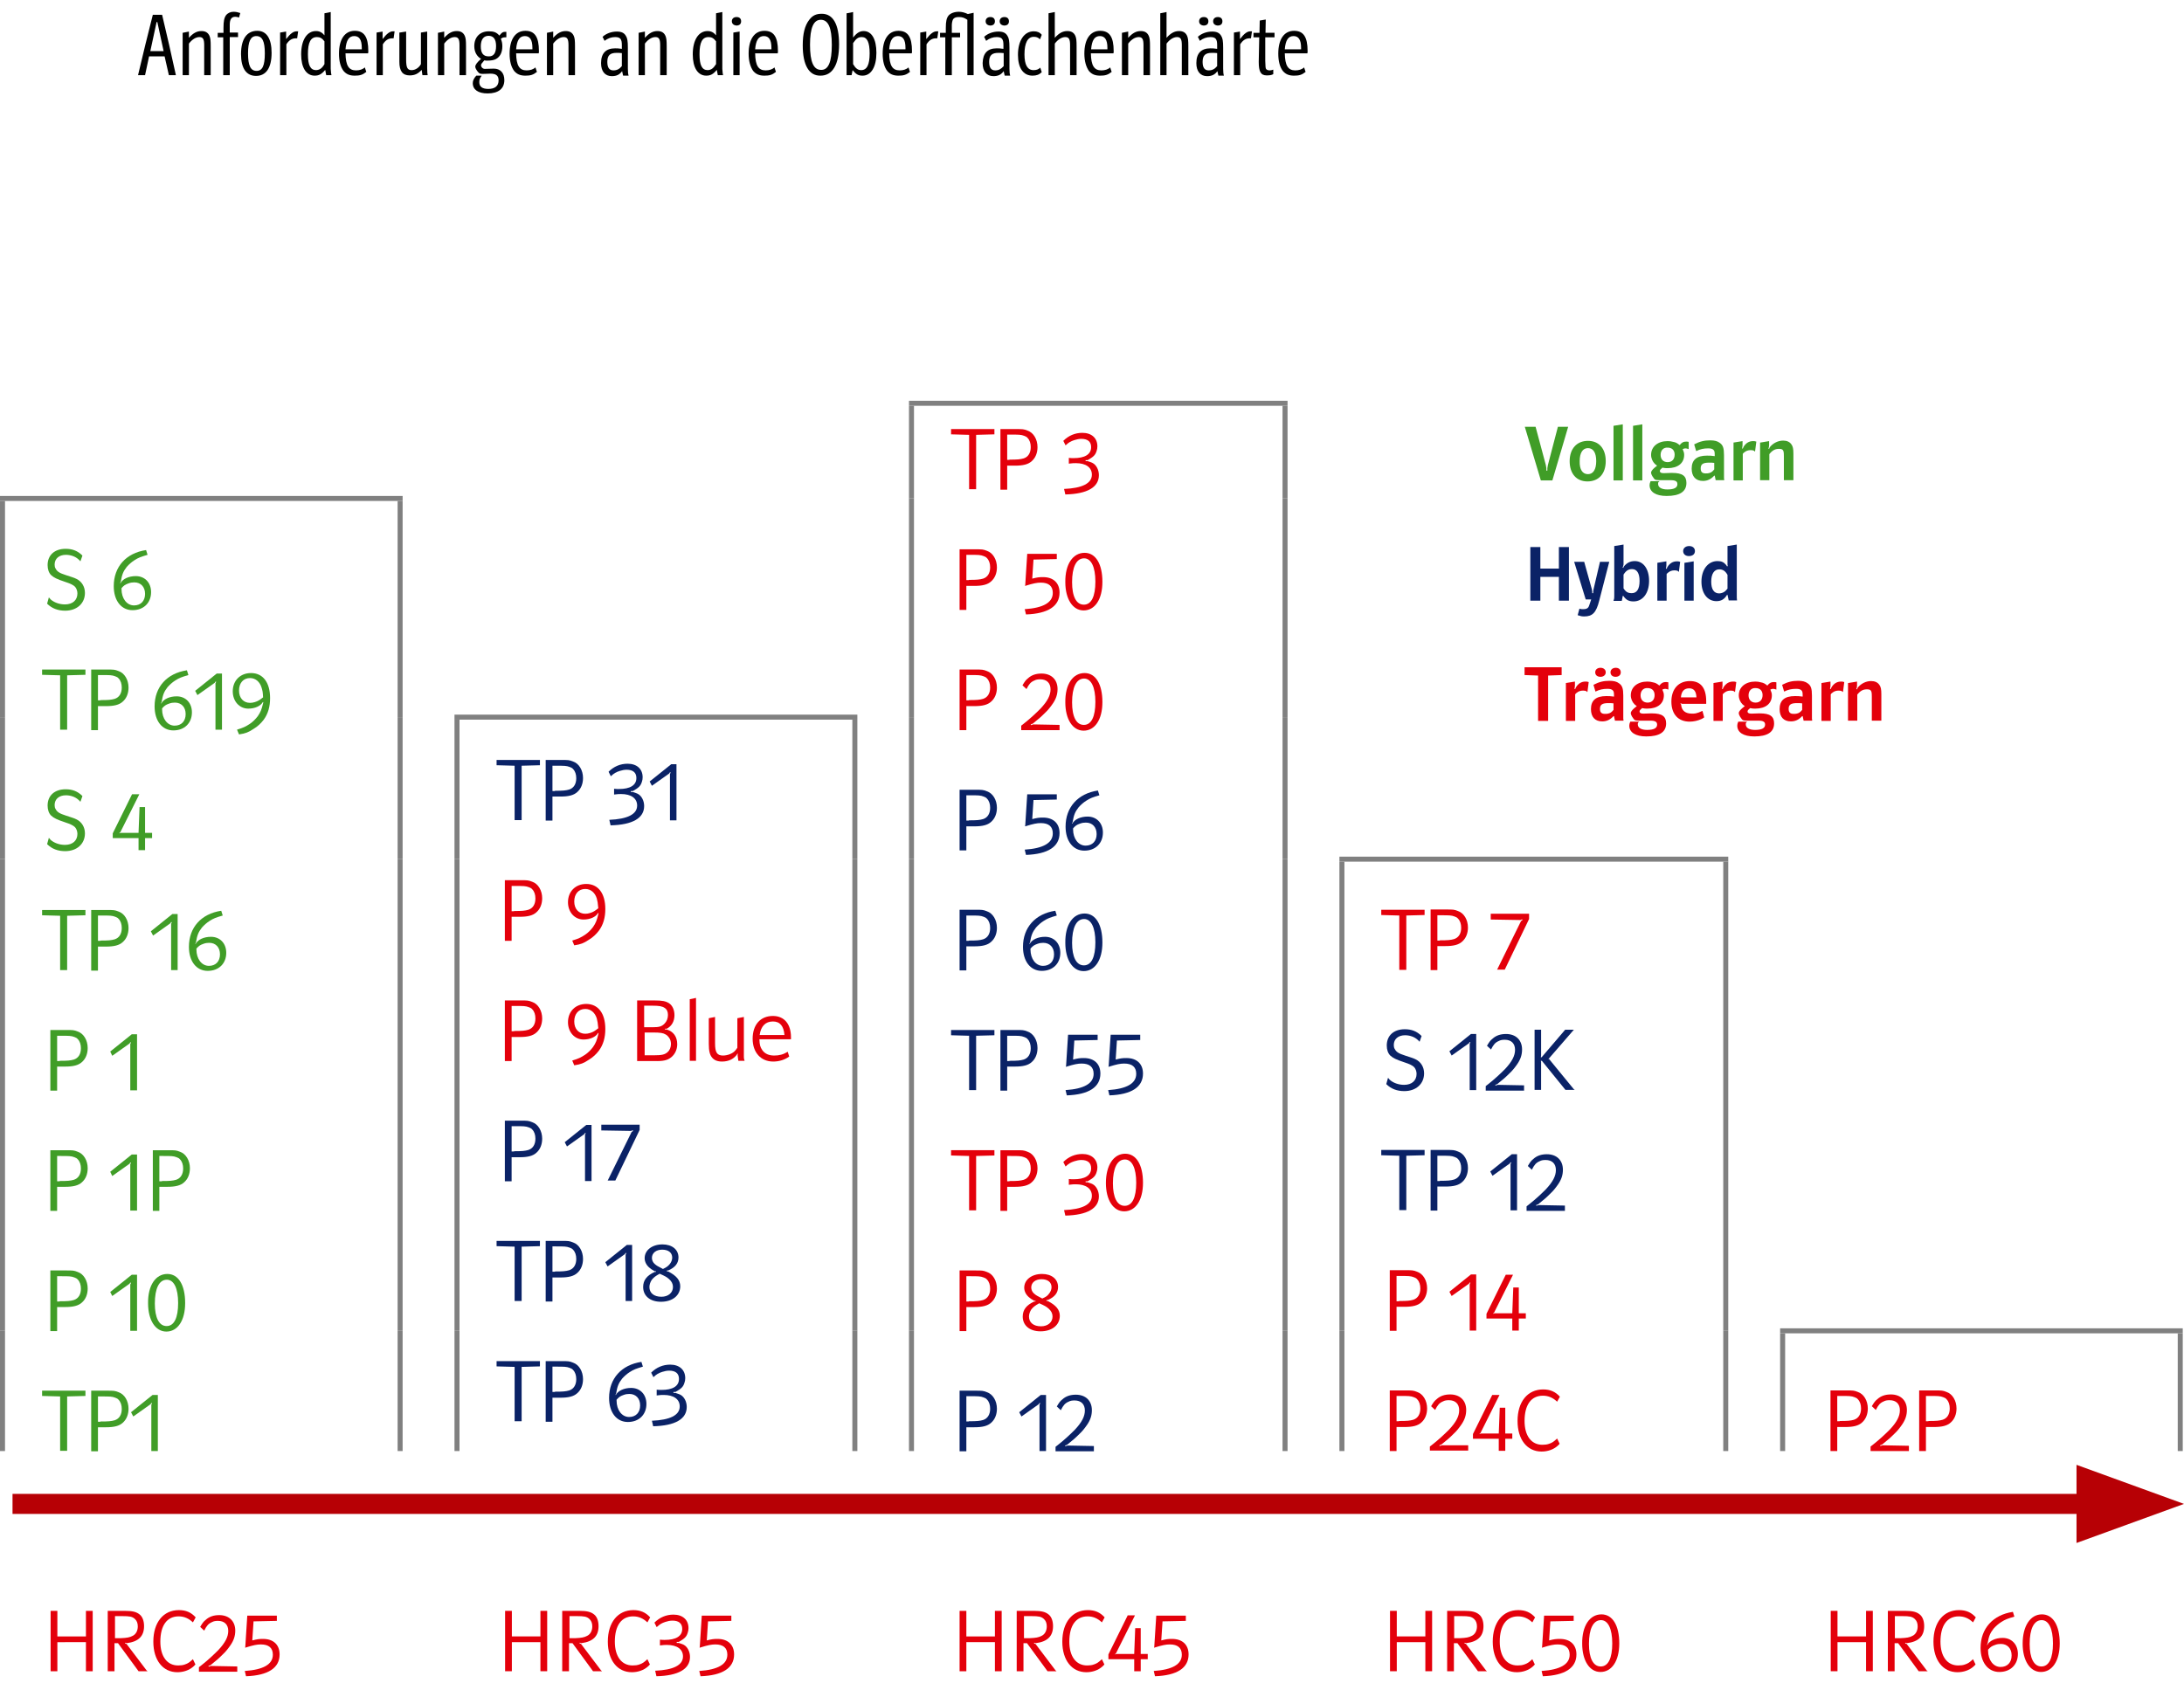 <?xml version="1.0" encoding="UTF-8"?>
<!-- Generator: Adobe Illustrator 25.3.1, SVG Export Plug-In . SVG Version: 6.00 Build 0)  -->
<svg xmlns="http://www.w3.org/2000/svg" xmlns:xlink="http://www.w3.org/1999/xlink" version="1.1" id="Ebene_1" x="0px" y="0px" viewBox="0 0 871.7 674.7" xml:space="preserve">
<line fill="none" stroke="#808080" stroke-width="2" stroke-miterlimit="10" x1="362.8" y1="161" x2="513.9" y2="161"></line>
<line fill="none" stroke="#808080" stroke-width="2" stroke-miterlimit="10" x1="363.8" y1="199" x2="363.8" y2="162"></line>
<line fill="none" stroke="#808080" stroke-width="2" stroke-miterlimit="10" x1="512.9" y1="199" x2="512.9" y2="162"></line>
<line fill="none" stroke="#808080" stroke-width="2" stroke-miterlimit="10" x1="1" y1="286.3" x2="1" y2="200"></line>
<line fill="none" stroke="#808080" stroke-width="2" stroke-miterlimit="10" x1="159.7" y1="286.3" x2="159.7" y2="200"></line>
<line fill="none" stroke="#808080" stroke-width="2" stroke-miterlimit="10" x1="363.8" y1="286.3" x2="363.8" y2="199"></line>
<line fill="none" stroke="#808080" stroke-width="2" stroke-miterlimit="10" x1="512.9" y1="286.3" x2="512.9" y2="199"></line>
<line fill="none" stroke="#808080" stroke-width="2" stroke-miterlimit="10" x1="1" y1="343" x2="1" y2="286.3"></line>
<line fill="none" stroke="#808080" stroke-width="2" stroke-miterlimit="10" x1="159.7" y1="343" x2="159.7" y2="286.3"></line>
<line fill="none" stroke="#808080" stroke-width="2" stroke-miterlimit="10" x1="363.8" y1="343" x2="363.8" y2="286.3"></line>
<line fill="none" stroke="#808080" stroke-width="2" stroke-miterlimit="10" x1="512.9" y1="343" x2="512.9" y2="286.3"></line>
<line fill="none" stroke="#808080" stroke-width="2" stroke-miterlimit="10" x1="1" y1="531.3" x2="1" y2="343"></line>
<line fill="none" stroke="#808080" stroke-width="2" stroke-miterlimit="10" x1="159.7" y1="531.3" x2="159.7" y2="343"></line>
<line fill="none" stroke="#808080" stroke-width="2" stroke-miterlimit="10" x1="363.8" y1="531.3" x2="363.8" y2="343"></line>
<line fill="none" stroke="#808080" stroke-width="2" stroke-miterlimit="10" x1="512.9" y1="531.3" x2="512.9" y2="343"></line>
<line fill="none" stroke="#808080" stroke-width="2" stroke-miterlimit="10" x1="535.6" y1="531.3" x2="535.6" y2="344"></line>
<line fill="none" stroke="#808080" stroke-width="2" stroke-miterlimit="10" x1="688.8" y1="531.3" x2="688.8" y2="344"></line>
<line fill="none" stroke="#808080" stroke-width="2" stroke-miterlimit="10" x1="1" y1="579.3" x2="1" y2="531.3"></line>
<line fill="none" stroke="#808080" stroke-width="2" stroke-miterlimit="10" x1="159.7" y1="579.3" x2="159.7" y2="531.3"></line>
<line fill="none" stroke="#808080" stroke-width="2" stroke-miterlimit="10" x1="363.8" y1="579.3" x2="363.8" y2="531.3"></line>
<line fill="none" stroke="#808080" stroke-width="2" stroke-miterlimit="10" x1="512.9" y1="579.3" x2="512.9" y2="531.3"></line>
<line fill="none" stroke="#808080" stroke-width="2" stroke-miterlimit="10" x1="535.6" y1="579.3" x2="535.6" y2="531.3"></line>
<line fill="none" stroke="#808080" stroke-width="2" stroke-miterlimit="10" x1="688.8" y1="579.3" x2="688.8" y2="531.3"></line>
<line fill="none" stroke="#808080" stroke-width="2" stroke-miterlimit="10" x1="0" y1="199" x2="160.7" y2="199"></line>
<line fill="none" stroke="#808080" stroke-width="2" stroke-miterlimit="10" x1="534.6" y1="343" x2="689.8" y2="343"></line>
<line fill="none" stroke="#808080" stroke-width="2" stroke-miterlimit="10" x1="181.4" y1="286.3" x2="342.2" y2="286.3"></line>
<line fill="none" stroke="#808080" stroke-width="2" stroke-miterlimit="10" x1="182.4" y1="343" x2="182.4" y2="287.3"></line>
<line fill="none" stroke="#808080" stroke-width="2" stroke-miterlimit="10" x1="341.2" y1="343" x2="341.2" y2="287.3"></line>
<line fill="none" stroke="#808080" stroke-width="2" stroke-miterlimit="10" x1="182.4" y1="531.3" x2="182.4" y2="343"></line>
<line fill="none" stroke="#808080" stroke-width="2" stroke-miterlimit="10" x1="341.2" y1="531.3" x2="341.2" y2="343"></line>
<line fill="none" stroke="#808080" stroke-width="2" stroke-miterlimit="10" x1="182.4" y1="579.3" x2="182.4" y2="531.3"></line>
<line fill="none" stroke="#808080" stroke-width="2" stroke-miterlimit="10" x1="341.2" y1="579.3" x2="341.2" y2="531.3"></line>
<line fill="none" stroke="#808080" stroke-width="2" stroke-miterlimit="10" x1="710.5" y1="531.3" x2="871.2" y2="531.3"></line>
<line fill="none" stroke="#808080" stroke-width="2" stroke-miterlimit="10" x1="711.5" y1="579.3" x2="711.5" y2="532.3"></line>
<line fill="none" stroke="#808080" stroke-width="2" stroke-miterlimit="10" x1="870.2" y1="579.3" x2="870.2" y2="532.3"></line>
<g>
	<path fill="#E4000B" d="M386.8,173.6l-7.2-0.2v-2.1h17.3v2.1l-7.3,0.2v21.7h-2.8V173.6z"></path>
	<path fill="#E4000B" d="M399.3,171.3c1.3,0,2.2,0,2.9,0c1.3,0,2.4,0,3.3,0c2.7,0,3.1,0,4.6,0.6c2.4,0.8,4,3.5,4,6.6   c0,2.3-0.8,4.3-2.3,5.6c-1.4,1.3-3.5,1.8-6.7,1.8H402v9.6h-2.7V171.3z M402.9,183.5c3.2,0,4.3-0.1,5.7-0.5c1.8-0.6,2.8-2.2,2.8-4.5   c0-1.5-0.4-2.8-1.3-3.7c-0.3-0.4-0.8-0.6-1.3-0.8c-1.3-0.5-2.1-0.5-5.7-0.5H402v10.1H402.9z"></path>
	<path fill="#E4000B" d="M424.7,195.2c7.2-0.3,11.1-2.2,11.1-5.7c0-2.9-2.4-4.6-6.4-4.6c-0.8,0-1.3,0-2.8,0.2v-2.3   c0.9,0.1,1.3,0.1,1.9,0.1c4.5,0,7-1.5,7-4.4c0-2.2-1.4-3.3-3.9-3.3c-0.9,0-1.9,0.2-2.8,0.5c-1.5,0.5-2.2,0.9-3.5,2.1l-0.9-1.8   c2.1-2.1,4.7-3.2,7.6-3.2c3.7,0,6,2.1,6,5.4c0,0.6-0.1,1.3-0.3,1.8c-0.5,1.7-1.3,2.4-3.6,3.7h-0.8v0.4h0.8c0.9,0.3,1.6,0.5,2.1,0.8   c1.4,0.8,2.4,2.7,2.4,4.8c0,4.8-4.6,7.5-13.4,7.7L424.7,195.2z"></path>
</g>
<g>
	<path fill="#E4000B" d="M383.1,219.3c1.3,0,2.2,0,2.9,0c1.3,0,2.4,0,3.3,0c2.7,0,3.1,0,4.6,0.6c2.4,0.8,4,3.5,4,6.6   c0,2.3-0.8,4.3-2.3,5.6c-1.4,1.3-3.5,1.8-6.7,1.8h-3.2v9.6h-2.7V219.3z M386.7,231.5c3.2,0,4.3-0.1,5.7-0.5   c1.8-0.6,2.8-2.2,2.8-4.5c0-1.5-0.4-2.8-1.3-3.7c-0.3-0.4-0.8-0.6-1.3-0.8c-1.3-0.5-2.1-0.5-5.7-0.5h-1.2v10.1H386.7z"></path>
	<path fill="#E4000B" d="M409,243.2c7.5-0.5,11.2-2.7,11.2-6.5c0-2.7-1.6-4.1-4.8-4.1c-1.5,0-3,0.3-5.9,1.2l-0.2,0.1l-0.2-0.1   l0.1-0.2l0.8-12.5h11.8v2.1l-9.3,0.2L412,231c2-0.5,2.7-0.6,4.3-0.6c4.1,0,6.6,2.3,6.6,6.2c0,5.4-4.6,8.4-13.4,8.7L409,243.2z"></path>
	<path fill="#E4000B" d="M432.9,220.7c4.4,0,7.1,4.4,7.1,11.6c0,7-3,11.4-7.5,11.4c-4.4,0-7.3-4.6-7.3-11.3   C425.1,225.3,428.2,220.7,432.9,220.7z M432.6,241.4c3,0,4.6-3.3,4.6-9.2c0-5.9-1.7-9.3-4.5-9.3c-3.1,0-4.8,3.5-4.8,9.5   C427.9,238.2,429.6,241.4,432.6,241.4z"></path>
</g>
<g>
	<path fill="#E4000B" d="M383.1,267.3c1.3,0,2.2,0,2.9,0c1.3,0,2.4,0,3.3,0c2.7,0,3.1,0,4.6,0.6c2.4,0.8,4,3.5,4,6.6   c0,2.3-0.8,4.3-2.3,5.6c-1.4,1.3-3.5,1.8-6.7,1.8h-3.2v9.6h-2.7V267.3z M386.7,279.5c3.2,0,4.3-0.1,5.7-0.5   c1.8-0.6,2.8-2.2,2.8-4.5c0-1.5-0.4-2.8-1.3-3.7c-0.3-0.4-0.8-0.6-1.3-0.8c-1.3-0.5-2.1-0.5-5.7-0.5h-1.2v10.1H386.7z"></path>
	<path fill="#E4000B" d="M407.6,289.7l0.9-0.7c2.8-2.2,5-4.3,6.8-6.1c2.8-3,4-5.3,4-7.7c0-2.5-1.5-4-4.1-4c-0.9,0-1.7,0.1-2.4,0.5   c-1.4,0.6-2.1,1.4-3.1,3.4l-1.6-1.5c0.9-1.5,1.3-2.1,2.2-2.8c1.4-1.3,3.2-1.9,5.4-1.9c3.9,0,6.4,2.4,6.4,6.2c0,2.1-0.6,3.9-1.9,5.8   c-0.9,1.3-1.9,2.6-3.1,3.7c-1.6,1.6-2.4,2.3-4.9,4.3l-0.8,0.3l0.1,0.3l0.9-0.3l10.5,0.2v2.1h-15.3V289.7z"></path>
	<path fill="#E4000B" d="M432.9,268.7c4.4,0,7.1,4.4,7.1,11.6c0,7-3,11.4-7.5,11.4c-4.4,0-7.3-4.6-7.3-11.3   C425.1,273.2,428.2,268.7,432.9,268.7z M432.6,289.4c3,0,4.6-3.3,4.6-9.2c0-5.9-1.7-9.3-4.5-9.3c-3.1,0-4.8,3.5-4.8,9.5   C427.9,286.2,429.6,289.4,432.6,289.4z"></path>
</g>
<g>
	<path fill="#0A2266" d="M383.1,315.3c1.3,0,2.2,0,2.9,0c1.3,0,2.4,0,3.3,0c2.7,0,3.1,0,4.6,0.6c2.4,0.8,4,3.5,4,6.6   c0,2.3-0.8,4.3-2.3,5.6c-1.4,1.3-3.5,1.8-6.7,1.8h-3.2v9.6h-2.7V315.3z M386.7,327.5c3.2,0,4.3-0.1,5.7-0.5   c1.8-0.6,2.8-2.2,2.8-4.5c0-1.5-0.4-2.8-1.3-3.7c-0.3-0.4-0.8-0.6-1.3-0.8c-1.3-0.5-2.1-0.5-5.7-0.5h-1.2v10.1H386.7z"></path>
	<path fill="#0A2266" d="M409,339.2c7.5-0.5,11.2-2.7,11.2-6.5c0-2.7-1.6-4.1-4.8-4.1c-1.5,0-3,0.3-5.9,1.2l-0.2,0.1l-0.2-0.1   l0.1-0.2l0.8-12.5h11.8v2.1l-9.3,0.2L412,327c2-0.5,2.7-0.6,4.3-0.6c4.1,0,6.6,2.3,6.6,6.2c0,5.4-4.6,8.4-13.4,8.7L409,339.2z"></path>
	<path fill="#0A2266" d="M438.8,317.5c-2.7,0.8-3.6,1.1-5.3,2.2c-1.1,0.7-2.1,1.6-3,2.6c-1.4,1.8-1.9,3-2.4,6l-0.3,0.5h0.2   c0.9-1.7,3.3-2.8,6.1-2.8c3.6,0,6.1,2.6,6.1,6.4c0,4.3-3,7.2-7.4,7.2c-4.5,0-7.5-3.8-7.5-9.6c0-7.7,4.9-13.2,12.9-14.4L438.8,317.5   z M428.3,331.1c0,3.7,2.1,6.5,5,6.5c2.7,0,4.4-1.8,4.4-4.6c0-2.8-1.7-4.6-4.3-4.6c-0.8,0-1.5,0.1-2.3,0.4c-1.4,0.5-1.8,0.8-2.8,1.9   V331.1z"></path>
</g>
<g>
	<path fill="#0A2266" d="M383.1,363.2c1.3,0,2.2,0,2.9,0c1.3,0,2.4,0,3.3,0c2.7,0,3.1,0,4.6,0.6c2.4,0.8,4,3.5,4,6.6   c0,2.3-0.8,4.3-2.3,5.6c-1.4,1.3-3.5,1.8-6.7,1.8h-3.2v9.6h-2.7V363.2z M386.7,375.5c3.2,0,4.3-0.1,5.7-0.5   c1.8-0.6,2.8-2.2,2.8-4.5c0-1.5-0.4-2.8-1.3-3.7c-0.3-0.4-0.8-0.6-1.3-0.8c-1.3-0.5-2.1-0.5-5.7-0.5h-1.2v10.1H386.7z"></path>
	<path fill="#0A2266" d="M421.8,365.5c-2.7,0.8-3.6,1.1-5.3,2.2c-1.1,0.7-2.1,1.6-3,2.6c-1.4,1.8-1.9,3-2.4,6l-0.3,0.5h0.2   c0.9-1.7,3.3-2.8,6.1-2.8c3.6,0,6.1,2.6,6.1,6.4c0,4.3-3,7.2-7.4,7.2c-4.5,0-7.5-3.8-7.5-9.6c0-7.7,4.9-13.2,12.9-14.4L421.8,365.5   z M411.3,379.1c0,3.7,2.1,6.5,5,6.5c2.7,0,4.4-1.8,4.4-4.6c0-2.8-1.7-4.6-4.3-4.6c-0.8,0-1.5,0.1-2.3,0.4c-1.4,0.5-1.8,0.8-2.8,1.9   V379.1z"></path>
	<path fill="#0A2266" d="M432.9,364.7c4.4,0,7.1,4.4,7.1,11.6c0,7-3,11.4-7.5,11.4c-4.4,0-7.3-4.6-7.3-11.3   C425.1,369.2,428.2,364.7,432.9,364.7z M432.6,385.4c3,0,4.6-3.3,4.6-9.2c0-5.9-1.7-9.3-4.5-9.3c-3.1,0-4.8,3.5-4.8,9.5   C427.9,382.1,429.6,385.4,432.6,385.4z"></path>
</g>
<g>
	<path fill="#0A2266" d="M386.8,413.5l-7.2-0.2v-2.1h17.3v2.1l-7.3,0.2v21.7h-2.8V413.5z"></path>
	<path fill="#0A2266" d="M399.3,411.2c1.3,0,2.2,0,2.9,0c1.3,0,2.4,0,3.3,0c2.7,0,3.1,0,4.6,0.6c2.4,0.8,4,3.5,4,6.6   c0,2.3-0.8,4.3-2.3,5.6c-1.4,1.3-3.5,1.8-6.7,1.8H402v9.6h-2.7V411.2z M402.9,423.5c3.2,0,4.3-0.1,5.7-0.5c1.8-0.6,2.8-2.2,2.8-4.5   c0-1.5-0.4-2.8-1.3-3.7c-0.3-0.4-0.8-0.6-1.3-0.8c-1.3-0.5-2.1-0.5-5.7-0.5H402v10.1H402.9z"></path>
	<path fill="#0A2266" d="M425.3,435.2c7.5-0.5,11.2-2.7,11.2-6.5c0-2.7-1.6-4.1-4.8-4.1c-1.5,0-3,0.3-5.9,1.2l-0.2,0.1l-0.2-0.1   l0.1-0.2l0.8-12.5h11.8v2.1l-9.3,0.2l-0.5,7.6c2-0.5,2.7-0.6,4.3-0.6c4.1,0,6.6,2.3,6.6,6.2c0,5.4-4.6,8.4-13.4,8.7L425.3,435.2z"></path>
	<path fill="#0A2266" d="M442.3,435.2c7.5-0.5,11.2-2.7,11.2-6.5c0-2.7-1.6-4.1-4.8-4.1c-1.5,0-3,0.3-5.9,1.2l-0.2,0.1l-0.2-0.1   l0.1-0.2l0.8-12.5h11.8v2.1l-9.3,0.2l-0.5,7.6c2-0.5,2.7-0.6,4.3-0.6c4.1,0,6.6,2.3,6.6,6.2c0,5.4-4.6,8.4-13.4,8.7L442.3,435.2z"></path>
</g>
<g>
	<path fill="#E4000B" d="M386.8,461.5l-7.2-0.2v-2.1h17.3v2.1l-7.3,0.2v21.7h-2.8V461.5z"></path>
	<path fill="#E4000B" d="M399.3,459.2c1.3,0,2.2,0,2.9,0c1.3,0,2.4,0,3.3,0c2.7,0,3.1,0,4.6,0.6c2.4,0.8,4,3.5,4,6.6   c0,2.3-0.8,4.3-2.3,5.6c-1.4,1.3-3.5,1.8-6.7,1.8H402v9.6h-2.7V459.2z M402.9,471.5c3.2,0,4.3-0.1,5.7-0.5c1.8-0.6,2.8-2.2,2.8-4.5   c0-1.5-0.4-2.8-1.3-3.7c-0.3-0.4-0.8-0.6-1.3-0.8c-1.3-0.5-2.1-0.5-5.7-0.5H402v10.1H402.9z"></path>
	<path fill="#E4000B" d="M424.7,483.1c7.2-0.3,11.1-2.2,11.1-5.7c0-2.9-2.4-4.6-6.4-4.6c-0.8,0-1.3,0-2.8,0.2v-2.3   c0.9,0.1,1.3,0.1,1.9,0.1c4.5,0,7-1.5,7-4.4c0-2.2-1.4-3.3-3.9-3.3c-0.9,0-1.9,0.2-2.8,0.5c-1.5,0.5-2.2,0.9-3.5,2.1l-0.9-1.8   c2.1-2.1,4.7-3.2,7.6-3.2c3.7,0,6,2.1,6,5.4c0,0.6-0.1,1.3-0.3,1.8c-0.5,1.7-1.3,2.4-3.6,3.7h-0.8v0.4h0.8c0.9,0.3,1.6,0.5,2.1,0.8   c1.4,0.8,2.4,2.7,2.4,4.8c0,4.8-4.6,7.5-13.4,7.7L424.7,483.1z"></path>
	<path fill="#E4000B" d="M449.1,460.6c4.4,0,7.1,4.4,7.1,11.6c0,7-3,11.4-7.5,11.4c-4.4,0-7.3-4.6-7.3-11.3   C441.4,465.2,444.5,460.6,449.1,460.6z M448.9,481.4c3,0,4.6-3.3,4.6-9.2c0-5.9-1.7-9.3-4.5-9.3c-3.1,0-4.8,3.5-4.8,9.5   C444.2,478.1,445.9,481.4,448.9,481.4z"></path>
</g>
<g>
	<path fill="#E4000B" d="M383.1,507.2c1.3,0,2.2,0,2.9,0c1.3,0,2.4,0,3.3,0c2.7,0,3.1,0,4.6,0.6c2.4,0.8,4,3.5,4,6.6   c0,2.3-0.8,4.3-2.3,5.6c-1.4,1.3-3.5,1.8-6.7,1.8h-3.2v9.6h-2.7V507.2z M386.7,519.5c3.2,0,4.3-0.1,5.7-0.5   c1.8-0.6,2.8-2.2,2.8-4.5c0-1.5-0.4-2.8-1.3-3.7c-0.3-0.4-0.8-0.6-1.3-0.8c-1.3-0.5-2.1-0.5-5.7-0.5h-1.2v10.1H386.7z"></path>
	<path fill="#E4000B" d="M413.3,519.7v-0.4h-0.5c-1.1-0.6-1.5-0.9-2.1-1.4c-1.2-1-1.9-2.4-1.9-3.8c0-3.2,3-5.5,7.1-5.5   c3.9,0,6.4,2.1,6.4,5.2c0,2.3-1.3,4-4.1,5.2h-0.5v0.4h0.5c3.3,1.7,4.8,3.5,4.8,5.9c0,3.7-3.1,6.2-7.7,6.2c-4.3,0-7.1-2.3-7.1-5.9   c0-2.7,1.5-4.6,4.6-6H413.3z M411.6,522.8c-0.5,0.8-0.9,1.8-0.9,2.8c0,2.4,1.8,3.9,4.8,3.9c2.7,0,4.6-1.6,4.6-3.9   c0-1.2-0.5-2.2-1.5-3.1c-1-0.9-1.6-1.2-3.8-2.2C413,521.3,412.4,521.8,411.6,522.8z M418.6,516.6c0.7-0.8,1.1-1.8,1.1-2.7   c0-2-1.5-3.2-4-3.2c-2.4,0-4.1,1.3-4.1,3.3c0,0.9,0.4,1.8,1.1,2.4c0.9,0.8,1.2,0.9,3.3,2C417.4,517.8,418,517.4,418.6,516.6z"></path>
</g>
<g>
	<path fill="#0A2266" d="M383.1,555.2c1.3,0,2.2,0,2.9,0c1.3,0,2.4,0,3.3,0c2.7,0,3.1,0,4.6,0.6c2.4,0.8,4,3.5,4,6.6   c0,2.3-0.8,4.3-2.3,5.6c-1.4,1.3-3.5,1.8-6.7,1.8h-3.2v9.6h-2.7V555.2z M386.7,567.4c3.2,0,4.3-0.1,5.7-0.5   c1.8-0.6,2.8-2.2,2.8-4.5c0-1.5-0.4-2.8-1.3-3.7c-0.3-0.4-0.8-0.6-1.3-0.8c-1.3-0.5-2.1-0.5-5.7-0.5h-1.2v10.1H386.7z"></path>
	<path fill="#0A2266" d="M406.8,563.8l8.6-6.9h2.1v22.4h-2.6v-18.5l0.3-0.6l-0.3-0.1l-0.3,0.5l-6.9,4.9L406.8,563.8z"></path>
	<path fill="#0A2266" d="M421.3,577.6l0.9-0.7c2.8-2.2,5-4.3,6.8-6.1c2.8-3,4-5.3,4-7.7c0-2.5-1.5-4-4.1-4c-0.9,0-1.7,0.1-2.4,0.5   c-1.4,0.6-2.1,1.4-3.1,3.4l-1.6-1.5c0.9-1.5,1.3-2.1,2.2-2.8c1.4-1.3,3.2-1.9,5.4-1.9c3.9,0,6.4,2.4,6.4,6.2c0,2.1-0.6,3.9-1.9,5.8   c-0.9,1.3-1.9,2.6-3.1,3.7c-1.6,1.6-2.4,2.3-4.9,4.3l-0.8,0.3l0.1,0.3l0.9-0.3l10.5,0.2v2.1h-15.3V577.6z"></path>
</g>
<g>
	<path fill="#409D27" d="M612.9,170.4l4.1,15.3l0.2,1.2v1h0.4v-1l0.2-1.2l4-15.3h4.1l-6.3,21.4H615l-6.4-21.4H612.9z"></path>
	<path fill="#409D27" d="M633.8,176c4.4,0,7.1,3.1,7.1,8.1c0,5-2.8,8.1-7.3,8.1c-4.4,0-7.1-3.1-7.1-8.1   C626.5,179.1,629.4,176,633.8,176z M633.8,189.3c2.1,0,3.3-1.9,3.3-5.2c0-3.4-1.2-5.2-3.3-5.2c-2.1,0-3.3,1.9-3.3,5.2   C630.4,187.4,631.6,189.3,633.8,189.3z"></path>
	<path fill="#409D27" d="M644,170l3.7-0.6v22.4H644V170z"></path>
	<path fill="#409D27" d="M651.8,170l3.7-0.6v22.4h-3.7V170z"></path>
	<path fill="#409D27" d="M674,179.3l-0.3-0.1c-0.3-0.1-0.7-0.2-1-0.2c-0.4,0-0.6,0.1-1.1,0.3c0.4,1,0.6,1.4,0.6,2.3   c0,3.3-2.5,5.3-6.6,5.3c-0.7,0-1.1,0-2.1-0.2l-0.4,0.4c-0.4,0.3-0.6,0.6-0.6,1c0,0.5,0.5,0.8,1.5,0.8h0.1l2.9-0.1h0.4   c4.1,0,5.7,1.2,5.7,4c0,3.5-2.7,5.2-7.9,5.2c-4.3,0-6.8-1.6-6.8-4.3c0-0.5,0.1-0.9,0.4-1.6h3.5v0.1c-0.4,0.2-0.5,0.4-0.5,1   c0,1.4,1.4,2.2,3.7,2.2c2.7,0,4-0.7,4-2.1c0-0.6-0.2-1-0.6-1.2c-0.5-0.3-1-0.4-2.6-0.4h-0.2h-1.7c-0.4,0-1,0-1.7,0h-0.3   c-1.1,0-1.6-0.1-1.9-0.3c-0.2-0.1-0.5-0.6-1-1.3c-0.3-0.5-0.5-1-0.5-1.4v-0.1c0-0.4,0.5-1.1,1.3-1.8l1.1-0.9   c-0.4-0.3-0.7-0.5-0.9-0.7c-0.9-0.9-1.5-2.2-1.5-3.6c0-3.3,2.7-5.5,6.6-5.5c0.8,0,1.5,0.1,2.2,0.3c1.1,0.2,1.6,0.5,2.6,1.3   c0.9-1.1,1.5-1.4,2.6-1.4c0.3,0,0.6,0,1,0.1V179.3z M662.8,181.6c0,1.8,1.1,2.9,2.8,2.9c1.8,0,2.8-1.2,2.8-3c0-1.8-1.1-2.8-2.8-2.8   C663.9,178.6,662.8,179.8,662.8,181.6z"></path>
	<path fill="#409D27" d="M684.8,191.8l-0.4-1.9h-0.2c-1.3,1.4-2.7,2.1-4.5,2.1c-2.9,0-4.5-1.8-4.5-4.9c0-3.5,2-5.2,6.1-5.2   c1.1,0,1.7,0,3.1,0.2v-0.4c0-1.3-0.1-1.7-0.5-2.1c-0.4-0.4-1-0.6-2.1-0.6c-1.8,0-3.2,0.3-4.8,1.1l-0.8-2.7c2.3-1.2,4.1-1.6,6.4-1.6   c1.7,0,2.9,0.3,3.8,1c1.3,0.9,1.7,2.1,1.7,4.9v8.1c0,0.6,0,1,0,1.1c0,0.2,0.1,0.5,0.1,0.8H684.8z M682.2,184.7   c-2.5,0-3.4,0.6-3.4,2.3c0,1.4,0.6,2,2,2c0.4,0,0.8,0,1.2-0.1c0.9-0.2,1.4-0.5,2.2-1.5v-2.6C683.4,184.7,683,184.7,682.2,184.7z"></path>
	<path fill="#409D27" d="M691.8,176.7l3.7-0.6v1.7l-0.1,0.8l-0.1,0.4l0.3,0.1l0.3-0.7c0.9-1.5,2.2-2.3,3.8-2.3c0.5,0,0.7,0,1.3,0.2   l-0.5,3.9h-0.3V180c-0.5-0.2-0.7-0.3-1.4-0.3c-1.1,0-1.9,0.3-2.6,0.9c-0.2,0.1-0.3,0.2-0.6,0.6v10.6h-3.7V176.7z"></path>
	<path fill="#409D27" d="M702.5,176.7l3.6-0.6v1.7l-0.1,0.8l-0.2,0.5l0.3,0.1l0.3-0.7c1.3-1.6,3.3-2.6,5.3-2.6   c1.5,0,2.6,0.5,3.3,1.5c0.6,0.8,0.8,1.8,0.8,3.7v10.6h-3.8v-9.6c0-1.5-0.1-2-0.4-2.4c-0.3-0.4-0.8-0.5-1.6-0.5   c-1.5,0-2.6,0.6-3.8,2.1v10.4h-3.7V176.7z"></path>
</g>
<g>
	<path fill="#0A2266" d="M610.8,218.4h4v8.6h7.4v-8.6h4v21.4h-4v-9.5h-7.4v9.5h-4V218.4z"></path>
	<path fill="#0A2266" d="M628.3,224.3h4l3.1,11.1l0.1,0.8v0.6h0.4v-0.6l0.1-0.8l2.6-11.1h3.7l-4,15.5c-1.2,4.8-2.7,6.3-6,6.3   c-0.9,0-1.4-0.1-2.6-0.5l0.7-2.6c0.6,0.2,0.8,0.2,1.5,0.2c1,0,1.6-0.2,2-0.7c0.3-0.4,0.4-0.8,1-2.6l0.2-0.6h-2.2L628.3,224.3z"></path>
	<path fill="#0A2266" d="M644.3,237.9V218l3.7-0.6v8l-0.2,0.8l-0.2,0.4l0.3,0.1l0.2-0.5c1.2-1.5,2.6-2.2,4.4-2.2   c3.4,0,5.7,3.1,5.7,7.9c0,4.9-2.5,8.2-6.2,8.2c-1.9,0-3-0.6-4.1-2.2h-0.2l-0.4,2h-3.3C644.3,239,644.3,238.8,644.3,237.9z    M651.3,236.8c2,0,3.1-1.6,3.1-4.9c0-3.1-1.1-4.7-3-4.7c-1.4,0-2.4,0.6-3.4,2.2v5.5C649,236.4,649.8,236.8,651.3,236.8z"></path>
	<path fill="#0A2266" d="M661.4,224.7l3.7-0.6v1.7l-0.1,0.8l-0.1,0.4l0.3,0.1l0.3-0.7c0.9-1.5,2.2-2.3,3.8-2.3c0.5,0,0.7,0,1.3,0.2   l-0.5,3.9h-0.3V228c-0.5-0.2-0.7-0.3-1.4-0.3c-1.1,0-1.9,0.3-2.6,0.9c-0.2,0.1-0.3,0.2-0.6,0.6v10.6h-3.7V224.7z"></path>
	<path fill="#0A2266" d="M674.2,218c1.4,0,2.3,0.8,2.3,2c0,1.2-0.9,2-2.4,2c-1.4,0-2.3-0.8-2.3-2C671.8,218.8,672.8,218,674.2,218z    M672.3,224.7l3.7-0.6v15.7h-3.7V224.7z"></path>
	<path fill="#0A2266" d="M690,239.8l-0.5-2.3h-0.2c-1,1.7-2.3,2.5-4.2,2.5c-3.6,0-6-3.1-6-7.8c0-4.8,2.6-8.2,6.4-8.2   c1.6,0,2.5,0.4,3.5,1.6l0.3,0.5l0.3-0.1l-0.1-0.5l0-0.9V218l3.7-0.6v20.4c0,0.8,0,1.1,0.1,1.9H690z M686.2,227.3   c-2,0-3.2,1.8-3.2,4.9c0,3.1,1.1,4.7,3.2,4.7c0.4,0,0.7-0.1,1.1-0.2c0.9-0.3,1.3-0.6,2.2-1.7v-5.5   C688.6,227.9,687.6,227.3,686.2,227.3z"></path>
</g>
<g>
	<path fill="#E4000B" d="M613.9,269.7l-5.4-0.2v-3.1h14.8v3.1l-5.4,0.2v18.1h-4V269.7z"></path>
	<path fill="#E4000B" d="M624.9,272.7l3.7-0.6v1.7l-0.1,0.8l-0.1,0.4l0.3,0.1l0.3-0.7c0.9-1.5,2.2-2.3,3.8-2.3c0.5,0,0.7,0,1.3,0.2   l-0.5,3.9h-0.3V276c-0.5-0.2-0.7-0.3-1.4-0.3c-1.1,0-1.9,0.3-2.6,0.9c-0.2,0.1-0.3,0.2-0.6,0.6v10.6h-3.7V272.7z"></path>
	<path fill="#E4000B" d="M644.6,287.8l-0.4-1.9H644c-1.3,1.4-2.7,2.1-4.5,2.1c-2.9,0-4.5-1.8-4.5-4.9c0-3.5,2-5.2,6.1-5.2   c1.1,0,1.7,0,3.1,0.2v-0.4c0-1.3-0.1-1.7-0.5-2.1c-0.4-0.4-1-0.6-2.1-0.6c-1.8,0-3.2,0.3-4.8,1.1l-0.8-2.7c2.3-1.2,4.1-1.6,6.4-1.6   c1.7,0,2.9,0.3,3.8,1c1.3,0.9,1.7,2.1,1.7,4.9v8.1c0,0.6,0,1,0,1.1c0,0.2,0.1,0.5,0.1,0.8H644.6z M636.7,268.4   c0-1.1,0.9-1.8,2.1-1.8c1.2,0,2.1,0.7,2.1,1.8c0,1.1-0.9,1.8-2.1,1.8C637.5,270.2,636.7,269.5,636.7,268.4z M642,280.7   c-2.5,0-3.4,0.6-3.4,2.3c0,1.4,0.6,2,2,2c0.4,0,0.8,0,1.2-0.1c0.9-0.2,1.4-0.5,2.2-1.5v-2.6C643.2,280.7,642.8,280.7,642,280.7z    M642.8,268.4c0-1.1,0.9-1.8,2.1-1.8c1.2,0,2,0.7,2,1.8c0,1.1-0.8,1.8-2.1,1.8C643.6,270.2,642.8,269.5,642.8,268.4z"></path>
	<path fill="#E4000B" d="M665.9,275.3l-0.3-0.1c-0.3-0.1-0.7-0.2-1-0.2c-0.4,0-0.6,0.1-1.1,0.3c0.4,1,0.6,1.4,0.6,2.3   c0,3.3-2.5,5.3-6.6,5.3c-0.7,0-1.1,0-2.1-0.2l-0.4,0.4c-0.4,0.3-0.6,0.6-0.6,1c0,0.5,0.5,0.8,1.5,0.8h0.1l2.9-0.1h0.4   c4.1,0,5.7,1.2,5.7,4c0,3.5-2.7,5.2-7.9,5.2c-4.3,0-6.8-1.6-6.8-4.3c0-0.5,0.1-0.9,0.4-1.6h3.5v0.1c-0.4,0.2-0.5,0.4-0.5,1   c0,1.4,1.4,2.2,3.7,2.2c2.7,0,4-0.7,4-2.1c0-0.6-0.2-1-0.6-1.2c-0.5-0.3-1-0.4-2.6-0.4h-0.2h-1.7c-0.4,0-1,0-1.7,0h-0.3   c-1.1,0-1.6-0.1-1.9-0.3c-0.2-0.1-0.5-0.6-1-1.3c-0.3-0.5-0.5-1-0.5-1.4v-0.1c0-0.4,0.5-1.1,1.3-1.8l1.1-0.9   c-0.4-0.3-0.7-0.5-0.9-0.7c-0.9-0.9-1.5-2.2-1.5-3.6c0-3.3,2.7-5.5,6.6-5.5c0.8,0,1.5,0.1,2.2,0.3c1.1,0.2,1.6,0.5,2.6,1.3   c0.9-1.1,1.5-1.4,2.6-1.4c0.3,0,0.6,0,1,0.1V275.3z M654.8,277.6c0,1.8,1.1,2.9,2.8,2.9c1.8,0,2.8-1.2,2.8-3c0-1.8-1.1-2.8-2.8-2.8   C655.9,274.6,654.8,275.8,654.8,277.6z"></path>
	<path fill="#E4000B" d="M680.2,286.4c-0.5,0.4-1,0.6-1.2,0.7c-1.3,0.6-3,1-4.6,1c-4.6,0-7.3-3-7.3-8c0-5,2.8-8.2,7.4-8.2   c4.3,0,6.5,2.7,6.5,8.1c0,0.2,0,0.5,0,1h-9.6l-0.3-0.1l-0.3-0.2l-0.1,0.1l0.2,0.3l0.1,0.3c0.2,2.3,1.7,3.5,4.3,3.5   c0.5,0,1,0,1.5-0.1c0.9-0.2,1.4-0.4,2.7-1L680.2,286.4z M674.2,274.8c-2,0-3.1,1.2-3.3,3.6h6.2C677,276,676.1,274.8,674.2,274.8z"></path>
	<path fill="#E4000B" d="M683.8,272.7l3.7-0.6v1.7l-0.1,0.8l-0.1,0.4l0.3,0.1l0.3-0.7c0.9-1.5,2.2-2.3,3.8-2.3c0.5,0,0.7,0,1.3,0.2   l-0.5,3.9h-0.3V276c-0.5-0.2-0.7-0.3-1.4-0.3c-1.1,0-1.9,0.3-2.6,0.9c-0.2,0.1-0.3,0.2-0.6,0.6v10.6h-3.7V272.7z"></path>
	<path fill="#E4000B" d="M709,275.3l-0.3-0.1c-0.3-0.1-0.7-0.2-1-0.2c-0.4,0-0.6,0.1-1.1,0.3c0.4,1,0.6,1.4,0.6,2.3   c0,3.3-2.5,5.3-6.6,5.3c-0.7,0-1.1,0-2.1-0.2l-0.4,0.4c-0.4,0.3-0.6,0.6-0.6,1c0,0.5,0.5,0.8,1.5,0.8h0.1l2.9-0.1h0.4   c4.1,0,5.7,1.2,5.7,4c0,3.5-2.7,5.2-7.9,5.2c-4.3,0-6.8-1.6-6.8-4.3c0-0.5,0.1-0.9,0.4-1.6h3.5v0.1c-0.4,0.2-0.5,0.4-0.5,1   c0,1.4,1.4,2.2,3.7,2.2c2.7,0,4-0.7,4-2.1c0-0.6-0.2-1-0.6-1.2c-0.5-0.3-1-0.4-2.6-0.4h-0.2h-1.7c-0.4,0-1,0-1.7,0h-0.3   c-1.1,0-1.6-0.1-1.9-0.3c-0.2-0.1-0.5-0.6-1-1.3c-0.3-0.5-0.5-1-0.5-1.4v-0.1c0-0.4,0.5-1.1,1.3-1.8l1.1-0.9   c-0.4-0.3-0.7-0.5-0.9-0.7c-0.9-0.9-1.5-2.2-1.5-3.6c0-3.3,2.7-5.5,6.6-5.5c0.8,0,1.5,0.1,2.2,0.3c1.1,0.2,1.6,0.5,2.6,1.3   c0.9-1.1,1.5-1.4,2.6-1.4c0.3,0,0.6,0,1,0.1V275.3z M697.9,277.6c0,1.8,1.1,2.9,2.8,2.9c1.8,0,2.8-1.2,2.8-3c0-1.8-1.1-2.8-2.8-2.8   C699,274.6,697.9,275.8,697.9,277.6z"></path>
	<path fill="#E4000B" d="M719.9,287.8l-0.4-1.9h-0.2c-1.3,1.4-2.7,2.1-4.5,2.1c-2.9,0-4.5-1.8-4.5-4.9c0-3.5,2-5.2,6.1-5.2   c1.1,0,1.7,0,3.1,0.2v-0.4c0-1.3-0.1-1.7-0.5-2.1c-0.4-0.4-1-0.6-2.1-0.6c-1.8,0-3.2,0.3-4.8,1.1l-0.8-2.7c2.3-1.2,4.1-1.6,6.4-1.6   c1.7,0,2.9,0.3,3.8,1c1.3,0.9,1.7,2.1,1.7,4.9v8.1c0,0.6,0,1,0,1.1c0,0.2,0.1,0.5,0.1,0.8H719.9z M717.3,280.7   c-2.5,0-3.4,0.6-3.4,2.3c0,1.4,0.6,2,2,2c0.4,0,0.8,0,1.2-0.1c0.9-0.2,1.4-0.5,2.2-1.5v-2.6C718.5,280.7,718.1,280.7,717.3,280.7z"></path>
	<path fill="#E4000B" d="M726.9,272.7l3.7-0.6v1.7l-0.1,0.8l-0.1,0.4l0.3,0.1l0.3-0.7c0.9-1.5,2.2-2.3,3.8-2.3c0.5,0,0.7,0,1.3,0.2   l-0.5,3.9h-0.3V276c-0.5-0.2-0.7-0.3-1.4-0.3c-1.1,0-1.9,0.3-2.6,0.9c-0.2,0.1-0.3,0.2-0.6,0.6v10.6h-3.7V272.7z"></path>
	<path fill="#E4000B" d="M737.6,272.7l3.6-0.6v1.7l-0.1,0.8l-0.2,0.5l0.3,0.1l0.3-0.7c1.3-1.6,3.3-2.6,5.3-2.6   c1.5,0,2.6,0.5,3.3,1.5c0.6,0.8,0.8,1.8,0.8,3.7v10.6h-3.8v-9.6c0-1.5-0.1-2-0.4-2.4c-0.3-0.4-0.8-0.5-1.6-0.5   c-1.5,0-2.6,0.6-3.8,2.1v10.4h-3.7V272.7z"></path>
</g>
<g>
	<path fill="#409D27" d="M19.5,238.5c0.3,0.3,0.5,0.5,0.6,0.7c1.4,1.3,3.6,2.1,5.8,2.1c3.1,0,5-1.7,5-4.4c0-1-0.4-2.1-1-2.7   c-0.6-0.6-1.7-1.2-3.9-1.9c-3.3-1.1-4.5-1.7-5.6-2.7c-0.9-0.9-1.4-2.3-1.4-4c0-4,2.8-6.5,7.2-6.5c2.7,0,4.8,0.8,6.7,2.7l-0.8,2.3   c-0.3-0.4-0.6-0.6-0.8-0.8c-1.3-1.2-3.2-1.8-5-1.8c-2.7,0-4.5,1.5-4.5,3.9c0,0.6,0.1,1.2,0.4,1.6c0.6,1.2,1.6,1.8,4.1,2.6   c2.4,0.8,3.2,1,4.2,1.5c2.1,1,3.4,3.1,3.4,5.6c0,4.2-3.2,7.1-7.9,7.1c-2.9,0-5.3-0.9-7.2-2.8L19.5,238.5z"></path>
	<path fill="#409D27" d="M58.9,221.5c-2.7,0.8-3.6,1.1-5.3,2.2c-1.1,0.7-2.1,1.6-3,2.6c-1.4,1.8-1.9,3-2.4,6l-0.3,0.5h0.2   c0.9-1.7,3.3-2.8,6.1-2.8c3.6,0,6.1,2.6,6.1,6.4c0,4.3-3,7.2-7.4,7.2c-4.5,0-7.5-3.8-7.5-9.6c0-7.7,4.9-13.2,12.9-14.4L58.9,221.5z    M48.5,235.2c0,3.7,2.1,6.5,5,6.5c2.7,0,4.4-1.8,4.4-4.6c0-2.8-1.7-4.6-4.3-4.6c-0.8,0-1.5,0.1-2.3,0.4c-1.4,0.5-1.8,0.8-2.8,1.9   V235.2z"></path>
</g>
<g>
	<path fill="#409D27" d="M24,269.6l-7.2-0.2v-2.1h17.3v2.1l-7.3,0.2v21.7H24V269.6z"></path>
	<path fill="#409D27" d="M36.5,267.3c1.3,0,2.2,0,2.9,0c1.3,0,2.4,0,3.3,0c2.7,0,3.1,0,4.6,0.6c2.4,0.8,4,3.5,4,6.6   c0,2.3-0.8,4.3-2.3,5.6c-1.4,1.3-3.5,1.8-6.7,1.8h-3.2v9.6h-2.7V267.3z M40.1,279.5c3.2,0,4.3-0.1,5.7-0.5c1.8-0.6,2.8-2.2,2.8-4.5   c0-1.5-0.4-2.8-1.3-3.7c-0.3-0.4-0.8-0.6-1.3-0.8c-1.3-0.5-2.1-0.5-5.7-0.5h-1.2v10.1H40.1z"></path>
	<path fill="#409D27" d="M75.2,269.5c-2.7,0.8-3.6,1.1-5.3,2.2c-1.1,0.7-2.1,1.6-3,2.6c-1.4,1.8-1.9,3-2.4,6l-0.3,0.5h0.2   c0.9-1.7,3.3-2.8,6.1-2.8c3.6,0,6.1,2.6,6.1,6.4c0,4.3-3,7.2-7.4,7.2c-4.5,0-7.5-3.8-7.5-9.6c0-7.7,4.9-13.2,12.9-14.4L75.2,269.5z    M64.7,283.2c0,3.7,2.1,6.5,5,6.5c2.7,0,4.4-1.8,4.4-4.6c0-2.8-1.7-4.6-4.3-4.6c-0.8,0-1.5,0.1-2.3,0.4c-1.4,0.5-1.8,0.8-2.8,1.9   V283.2z"></path>
	<path fill="#409D27" d="M77.9,275.8l8.6-6.9h2.1v22.4H86v-18.5l0.3-0.6l-0.3-0.1l-0.3,0.5l-6.9,4.9L77.9,275.8z"></path>
	<path fill="#409D27" d="M94.6,291.3c2.6-0.8,3.4-1.2,5.1-2.3c1.2-0.8,2.3-1.9,3.2-3.1c1.1-1.6,1.5-2.6,2.1-5.1l0.1-0.5h-0.2   c-0.9,1.6-3.2,2.6-5.8,2.6c-3.6,0-6.2-3-6.2-6.9c0-4.3,3-7.3,7.3-7.3c4.7,0,7.6,3.7,7.6,10c0,3.4-0.8,6.3-2.6,8.7   c-1,1.3-2.3,2.6-4,3.6c-2.1,1.4-3.2,1.8-5.8,2.2L94.6,291.3z M104.4,274.5c-0.7-2.3-2.4-3.8-4.6-3.8c-2.7,0-4.4,2-4.4,5   c0,3,1.8,4.9,4.4,4.9c0.6,0,1.3-0.1,1.9-0.3c1.3-0.4,1.9-0.8,3.3-1.9C104.9,276.2,104.8,275.8,104.4,274.5z"></path>
</g>
<g>
	<path fill="#409D27" d="M19.5,334.5c0.3,0.3,0.5,0.5,0.6,0.7c1.4,1.3,3.6,2.1,5.8,2.1c3.1,0,5-1.7,5-4.4c0-1-0.4-2.1-1-2.7   c-0.6-0.6-1.7-1.2-3.9-1.9c-3.3-1.1-4.5-1.7-5.6-2.7c-0.9-0.9-1.4-2.3-1.4-4c0-4,2.8-6.5,7.2-6.5c2.7,0,4.8,0.8,6.7,2.7l-0.8,2.3   c-0.3-0.4-0.6-0.6-0.8-0.8c-1.3-1.2-3.2-1.8-5-1.8c-2.7,0-4.5,1.5-4.5,3.9c0,0.6,0.1,1.2,0.4,1.6c0.6,1.2,1.6,1.8,4.1,2.6   c2.4,0.8,3.2,1,4.2,1.5c2.1,1,3.4,3.1,3.4,5.6c0,4.2-3.2,7.1-7.9,7.1c-2.9,0-5.3-0.9-7.2-2.8L19.5,334.5z"></path>
	<path fill="#409D27" d="M55.2,334.6H45v-1.9l7.7-15.6h2.9L48,332.3l-0.4,0.3l0.1,0.1l0.5-0.2h7.1l0.4-10.3h2.2v10.3h2.8v2.1h-2.8   v4.8h-2.6V334.6z"></path>
</g>
<g>
	<path fill="#409D27" d="M24,365.6l-7.2-0.2v-2.1h17.3v2.1l-7.3,0.2v21.7H24V365.6z"></path>
	<path fill="#409D27" d="M36.5,363.3c1.3,0,2.2,0,2.9,0c1.3,0,2.4,0,3.3,0c2.7,0,3.1,0,4.6,0.6c2.4,0.8,4,3.5,4,6.6   c0,2.3-0.8,4.3-2.3,5.6c-1.4,1.3-3.5,1.8-6.7,1.8h-3.2v9.6h-2.7V363.3z M40.1,375.5c3.2,0,4.3-0.1,5.7-0.5c1.8-0.6,2.8-2.2,2.8-4.5   c0-1.5-0.4-2.8-1.3-3.7c-0.3-0.4-0.8-0.6-1.3-0.8c-1.3-0.5-2.1-0.5-5.7-0.5h-1.2v10.1H40.1z"></path>
	<path fill="#409D27" d="M60.2,371.8l8.6-6.9h2.1v22.4h-2.6v-18.5l0.3-0.6l-0.3-0.1l-0.3,0.5l-6.9,4.9L60.2,371.8z"></path>
	<path fill="#409D27" d="M88.9,365.5c-2.7,0.8-3.6,1.1-5.3,2.2c-1.1,0.7-2.1,1.6-3,2.6c-1.4,1.8-1.9,3-2.4,6l-0.3,0.5h0.2   c0.9-1.7,3.3-2.8,6.1-2.8c3.6,0,6.1,2.6,6.1,6.4c0,4.3-3,7.2-7.4,7.2c-4.5,0-7.5-3.8-7.5-9.6c0-7.7,4.9-13.2,12.9-14.4L88.9,365.5z    M78.4,379.1c0,3.7,2.1,6.5,5,6.5c2.7,0,4.4-1.8,4.4-4.6c0-2.8-1.7-4.6-4.3-4.6c-0.8,0-1.5,0.1-2.3,0.4c-1.4,0.5-1.8,0.8-2.8,1.9   V379.1z"></path>
</g>
<g>
	<path fill="#409D27" d="M20.2,411.2c1.3,0,2.2,0,2.9,0c1.3,0,2.4,0,3.3,0c2.7,0,3.1,0,4.6,0.6c2.4,0.8,4,3.5,4,6.6   c0,2.3-0.8,4.3-2.3,5.6c-1.4,1.3-3.5,1.8-6.7,1.8h-3.2v9.6h-2.7V411.2z M23.8,423.5c3.2,0,4.3-0.1,5.7-0.5c1.8-0.6,2.8-2.2,2.8-4.5   c0-1.5-0.4-2.8-1.3-3.7c-0.3-0.4-0.8-0.6-1.3-0.8c-1.3-0.5-2.1-0.5-5.7-0.5h-1.2v10.1H23.8z"></path>
	<path fill="#409D27" d="M44,419.8l8.6-6.9h2.1v22.4H52v-18.5l0.3-0.6l-0.3-0.1l-0.3,0.5l-6.9,4.9L44,419.8z"></path>
</g>
<g>
	<path fill="#409D27" d="M20.2,459.2c1.3,0,2.2,0,2.9,0c1.3,0,2.4,0,3.3,0c2.7,0,3.1,0,4.6,0.6c2.4,0.8,4,3.5,4,6.6   c0,2.3-0.8,4.3-2.3,5.6c-1.4,1.3-3.5,1.8-6.7,1.8h-3.2v9.6h-2.7V459.2z M23.8,471.5c3.2,0,4.3-0.1,5.7-0.5c1.8-0.6,2.8-2.2,2.8-4.5   c0-1.5-0.4-2.8-1.3-3.7c-0.3-0.4-0.8-0.6-1.3-0.8c-1.3-0.5-2.1-0.5-5.7-0.5h-1.2v10.1H23.8z"></path>
	<path fill="#409D27" d="M44,467.8l8.6-6.9h2.1v22.4H52v-18.5l0.3-0.6l-0.3-0.1l-0.3,0.5l-6.9,4.9L44,467.8z"></path>
	<path fill="#409D27" d="M61,459.2c1.3,0,2.2,0,2.9,0c1.3,0,2.4,0,3.3,0c2.7,0,3.1,0,4.6,0.6c2.4,0.8,4,3.5,4,6.6   c0,2.3-0.8,4.3-2.3,5.6c-1.4,1.3-3.5,1.8-6.7,1.8h-3.2v9.6H61V459.2z M64.6,471.5c3.2,0,4.3-0.1,5.7-0.5c1.8-0.6,2.8-2.2,2.8-4.5   c0-1.5-0.4-2.8-1.3-3.7c-0.3-0.4-0.8-0.6-1.3-0.8c-1.3-0.5-2.1-0.5-5.7-0.5h-1.2v10.1H64.6z"></path>
</g>
<g>
	<path fill="#409D27" d="M20.2,507.2c1.3,0,2.2,0,2.9,0c1.3,0,2.4,0,3.3,0c2.7,0,3.1,0,4.6,0.6c2.4,0.8,4,3.5,4,6.6   c0,2.3-0.8,4.3-2.3,5.6c-1.4,1.3-3.5,1.8-6.7,1.8h-3.2v9.6h-2.7V507.2z M23.8,519.5c3.2,0,4.3-0.1,5.7-0.5c1.8-0.6,2.8-2.2,2.8-4.5   c0-1.5-0.4-2.8-1.3-3.7c-0.3-0.4-0.8-0.6-1.3-0.8c-1.3-0.5-2.1-0.5-5.7-0.5h-1.2v10.1H23.8z"></path>
	<path fill="#409D27" d="M44,515.8l8.6-6.9h2.1v22.4H52v-18.5l0.3-0.6L52,512l-0.3,0.5l-6.9,4.9L44,515.8z"></path>
	<path fill="#409D27" d="M66.8,508.6c4.4,0,7.1,4.4,7.1,11.6c0,7-3,11.4-7.5,11.4c-4.4,0-7.3-4.6-7.3-11.3   C59,513.2,62.1,508.6,66.8,508.6z M66.5,529.4c3,0,4.6-3.3,4.6-9.2c0-5.9-1.7-9.3-4.5-9.3c-3.1,0-4.8,3.5-4.8,9.5   C61.8,526.1,63.5,529.4,66.5,529.4z"></path>
</g>
<g>
	<path fill="#409D27" d="M24,557.5l-7.2-0.2v-2.1h17.3v2.1l-7.3,0.2v21.7H24V557.5z"></path>
	<path fill="#409D27" d="M36.5,555.2c1.3,0,2.2,0,2.9,0c1.3,0,2.4,0,3.3,0c2.7,0,3.1,0,4.6,0.6c2.4,0.8,4,3.5,4,6.6   c0,2.3-0.8,4.3-2.3,5.6c-1.4,1.3-3.5,1.8-6.7,1.8h-3.2v9.6h-2.7V555.2z M40.1,567.5c3.2,0,4.3-0.1,5.7-0.5c1.8-0.6,2.8-2.2,2.8-4.5   c0-1.5-0.4-2.8-1.3-3.7c-0.3-0.4-0.8-0.6-1.3-0.8c-1.3-0.5-2.1-0.5-5.7-0.5h-1.2v10.1H40.1z"></path>
	<path fill="#409D27" d="M52.3,563.8l8.6-6.9H63v22.4h-2.6v-18.5l0.3-0.6l-0.3-0.1l-0.3,0.5l-6.9,4.9L52.3,563.8z"></path>
</g>
<g>
	<path fill="#0A2266" d="M205.4,305.7l-7.2-0.2v-2.1h17.3v2.1l-7.3,0.2v21.7h-2.8V305.7z"></path>
	<path fill="#0A2266" d="M217.9,303.4c1.3,0,2.2,0,2.9,0c1.3,0,2.4,0,3.3,0c2.7,0,3.1,0,4.6,0.6c2.4,0.8,4,3.5,4,6.6   c0,2.3-0.8,4.3-2.3,5.6c-1.4,1.3-3.5,1.8-6.7,1.8h-3.2v9.6h-2.7V303.4z M221.5,315.7c3.2,0,4.3-0.1,5.7-0.5   c1.8-0.6,2.8-2.2,2.8-4.5c0-1.5-0.4-2.8-1.3-3.7c-0.3-0.4-0.8-0.6-1.3-0.8c-1.3-0.5-2.1-0.5-5.7-0.5h-1.2v10.1H221.5z"></path>
	<path fill="#0A2266" d="M243.2,327.3c7.2-0.3,11.1-2.2,11.1-5.7c0-2.9-2.4-4.6-6.4-4.6c-0.8,0-1.3,0-2.8,0.2v-2.3   c0.9,0.1,1.3,0.1,1.9,0.1c4.5,0,7-1.5,7-4.4c0-2.2-1.4-3.3-3.9-3.3c-0.9,0-1.9,0.2-2.8,0.5c-1.5,0.5-2.2,0.9-3.5,2.1l-0.9-1.8   c2.1-2.1,4.7-3.2,7.6-3.2c3.7,0,6,2.1,6,5.4c0,0.6-0.1,1.3-0.3,1.8c-0.5,1.7-1.3,2.4-3.6,3.7h-0.8v0.4h0.8c0.9,0.3,1.6,0.5,2.1,0.8   c1.4,0.8,2.4,2.7,2.4,4.8c0,4.8-4.6,7.5-13.4,7.7L243.2,327.3z"></path>
	<path fill="#0A2266" d="M259.3,312l8.6-6.9h2.1v22.4h-2.6V309l0.3-0.6l-0.3-0.1l-0.3,0.5l-6.9,4.9L259.3,312z"></path>
</g>
<g>
	<path fill="#E4000B" d="M201.6,351.4c1.3,0,2.2,0,2.9,0c1.3,0,2.4,0,3.3,0c2.7,0,3.1,0,4.6,0.6c2.4,0.8,4,3.5,4,6.6   c0,2.3-0.8,4.3-2.3,5.6c-1.4,1.3-3.5,1.8-6.7,1.8h-3.2v9.6h-2.7V351.4z M205.2,363.7c3.2,0,4.3-0.1,5.7-0.5   c1.8-0.6,2.8-2.2,2.8-4.5c0-1.5-0.4-2.8-1.3-3.7c-0.3-0.4-0.8-0.6-1.3-0.8c-1.3-0.5-2.1-0.5-5.7-0.5h-1.2v10.1H205.2z"></path>
	<path fill="#E4000B" d="M228.4,375.5c2.6-0.8,3.4-1.2,5.1-2.3c1.2-0.8,2.3-1.9,3.2-3.1c1.1-1.6,1.5-2.6,2.1-5.1l0.1-0.5h-0.2   c-0.9,1.6-3.2,2.6-5.8,2.6c-3.6,0-6.2-3-6.2-6.9c0-4.3,3-7.3,7.3-7.3c4.7,0,7.6,3.7,7.6,10c0,3.4-0.8,6.3-2.6,8.7   c-1,1.3-2.3,2.6-4,3.6c-2.1,1.4-3.2,1.8-5.8,2.2L228.4,375.5z M238.2,358.7c-0.7-2.3-2.4-3.8-4.6-3.8c-2.7,0-4.4,2-4.4,5   c0,3,1.8,4.9,4.4,4.9c0.6,0,1.3-0.1,1.9-0.3c1.3-0.4,1.9-0.8,3.3-1.9C238.6,360.3,238.5,359.9,238.2,358.7z"></path>
</g>
<g>
	<path fill="#E4000B" d="M201.6,399.4c1.3,0,2.2,0,2.9,0c1.3,0,2.4,0,3.3,0c2.7,0,3.1,0,4.6,0.6c2.4,0.8,4,3.5,4,6.6   c0,2.3-0.8,4.3-2.3,5.6c-1.4,1.3-3.5,1.8-6.7,1.8h-3.2v9.6h-2.7V399.4z M205.2,411.6c3.2,0,4.3-0.1,5.7-0.5   c1.8-0.6,2.8-2.2,2.8-4.5c0-1.5-0.4-2.8-1.3-3.7c-0.3-0.4-0.8-0.6-1.3-0.8c-1.3-0.5-2.1-0.5-5.7-0.5h-1.2v10.1H205.2z"></path>
	<path fill="#E4000B" d="M228.4,423.4c2.6-0.8,3.4-1.2,5.1-2.3c1.2-0.8,2.3-1.9,3.2-3.1c1.1-1.6,1.5-2.6,2.1-5.1l0.1-0.5h-0.2   c-0.9,1.6-3.2,2.6-5.8,2.6c-3.6,0-6.2-3-6.2-6.9c0-4.3,3-7.3,7.3-7.3c4.7,0,7.6,3.7,7.6,10c0,3.4-0.8,6.3-2.6,8.7   c-1,1.3-2.3,2.6-4,3.6c-2.1,1.4-3.2,1.8-5.8,2.2L228.4,423.4z M238.2,406.6c-0.7-2.3-2.4-3.8-4.6-3.8c-2.7,0-4.4,2-4.4,5   c0,3,1.8,4.9,4.4,4.9c0.6,0,1.3-0.1,1.9-0.3c1.3-0.4,1.9-0.8,3.3-1.9C238.6,408.3,238.5,407.9,238.2,406.6z"></path>
	<path fill="#E4000B" d="M254.5,399.4l3.4,0l3.2,0c3.3,0,4.6,0.3,5.9,1.1c1.4,0.9,2.2,2.7,2.2,4.8c0,2.4-1.1,4.4-3.1,5.4h-0.7v0.3   h0.7c2.7,0.8,4.2,2.9,4.2,5.9c0,2.1-0.9,4-2.4,5.2c-1.5,1.2-3.2,1.6-6.7,1.5l-3.4,0l-3.5,0V399.4z M260.5,410.1   c2.6,0,3.6-0.3,4.7-1.4c0.9-0.9,1.4-2.1,1.4-3.5c0-1.3-0.4-2.2-1.3-2.8c-1-0.7-2.3-0.9-4.9-0.9h-2.7h-0.6v8.6H260.5z M258.1,421.3   c0.3,0,1.3,0,3,0c3.1,0,4.3-0.3,5.4-1.3c0.8-0.7,1.3-1.9,1.3-3.2c0-0.8-0.2-1.7-0.6-2.3c-0.4-0.6-0.9-1.2-1.5-1.5   c-1-0.6-2.1-0.8-5.1-0.8h-3.3v9.1H258.1z"></path>
	<path fill="#E4000B" d="M275.3,398.9l2.5-0.5v25.1h-2.5V398.9z"></path>
	<path fill="#E4000B" d="M296.9,406v13.5v0.7c0,0.2,0,0.7,0,1.5c0,1,0.1,1.2,0.3,1.8h-2.5l-0.3-2.2l0.1-0.6l-0.1-0.1   c-1.3,2.1-3.5,3.2-6.2,3.2c-1.8,0-3.1-0.5-4-1.6c-0.9-1.1-1.3-2.6-1.3-5.5v-10.2l2.5-0.5v10.5c0,3.7,0.8,4.9,3.2,4.9   c0.8,0,1.8-0.2,2.6-0.5c1.5-0.6,2.1-1.1,3.1-2.6v-11.8L296.9,406z"></path>
	<path fill="#E4000B" d="M303.1,415c0.1,2.2,0.3,3,1.2,4.3c1,1.4,2.6,2.1,4.7,2.1c2,0,3.6-0.4,5.4-1.5l0.6,1.9c-1.8,1.3-4,2-6.4,2   c-4.9,0-8.2-3.6-8.2-9.1c0-5.6,3.1-9.1,8.1-9.1c4.5,0,7.2,3.2,7.2,8.5v0.8H303.1z M308.5,407.8c-3,0-4.8,1.9-5.3,5.4h9.9   C312.8,409.6,311.3,407.8,308.5,407.8z"></path>
</g>
<g>
	<path fill="#0A2266" d="M201.6,447.4c1.3,0,2.2,0,2.9,0c1.3,0,2.4,0,3.3,0c2.7,0,3.1,0,4.6,0.6c2.4,0.8,4,3.5,4,6.6   c0,2.3-0.8,4.3-2.3,5.6c-1.4,1.3-3.5,1.8-6.7,1.8h-3.2v9.6h-2.7V447.4z M205.2,459.6c3.2,0,4.3-0.1,5.7-0.5   c1.8-0.6,2.8-2.2,2.8-4.5c0-1.5-0.4-2.8-1.3-3.7c-0.3-0.4-0.8-0.6-1.3-0.8c-1.3-0.5-2.1-0.5-5.7-0.5h-1.2v10.1H205.2z"></path>
	<path fill="#0A2266" d="M225.4,456l8.6-6.9h2.1v22.4h-2.6v-18.5l0.3-0.6l-0.3-0.1l-0.3,0.5l-6.9,4.9L225.4,456z"></path>
	<path fill="#0A2266" d="M242.5,471.4l9.6-19.5l0.6-0.4l-0.2-0.3l-0.6,0.3l-11.9-0.2v-2.3h15.3v2.1l-9.7,20.2H242.5z"></path>
</g>
<g>
	<path fill="#0A2266" d="M205.4,497.7l-7.2-0.2v-2.1h17.3v2.1l-7.3,0.2v21.7h-2.8V497.7z"></path>
	<path fill="#0A2266" d="M217.9,495.4c1.3,0,2.2,0,2.9,0c1.3,0,2.4,0,3.3,0c2.7,0,3.1,0,4.6,0.6c2.4,0.8,4,3.5,4,6.6   c0,2.3-0.8,4.3-2.3,5.6c-1.4,1.3-3.5,1.8-6.7,1.8h-3.2v9.6h-2.7V495.4z M221.5,507.6c3.2,0,4.3-0.1,5.7-0.5   c1.8-0.6,2.8-2.2,2.8-4.5c0-1.5-0.4-2.8-1.3-3.7c-0.3-0.4-0.8-0.6-1.3-0.8c-1.3-0.5-2.1-0.5-5.7-0.5h-1.2v10.1H221.5z"></path>
	<path fill="#0A2266" d="M241.6,503.9l8.6-6.9h2.1v22.4h-2.6v-18.5l0.3-0.6l-0.3-0.1l-0.3,0.5l-6.9,4.9L241.6,503.9z"></path>
	<path fill="#0A2266" d="M261.8,507.9v-0.4h-0.5c-1.1-0.6-1.5-0.9-2.1-1.4c-1.2-1-1.9-2.4-1.9-3.8c0-3.2,3-5.5,7.1-5.5   c3.9,0,6.4,2.1,6.4,5.2c0,2.3-1.3,4-4.1,5.2h-0.5v0.4h0.5c3.3,1.7,4.8,3.5,4.8,5.9c0,3.7-3.1,6.2-7.7,6.2c-4.3,0-7.1-2.3-7.1-5.9   c0-2.7,1.5-4.6,4.6-6H261.8z M260.1,511c-0.5,0.8-0.9,1.8-0.9,2.8c0,2.4,1.8,3.9,4.8,3.9c2.7,0,4.6-1.6,4.6-3.9   c0-1.2-0.5-2.2-1.5-3.1c-1-0.9-1.6-1.2-3.8-2.2C261.5,509.5,260.9,510,260.1,511z M267.2,504.8c0.7-0.8,1.1-1.8,1.1-2.7   c0-2-1.5-3.2-4-3.2c-2.4,0-4.1,1.3-4.1,3.3c0,0.9,0.4,1.8,1.1,2.4c0.9,0.8,1.2,0.9,3.3,2C265.9,506,266.5,505.6,267.2,504.8z"></path>
</g>
<g>
	<path fill="#0A2266" d="M205.4,545.7l-7.2-0.2v-2.1h17.3v2.1l-7.3,0.2v21.7h-2.8V545.7z"></path>
	<path fill="#0A2266" d="M217.9,543.4c1.3,0,2.2,0,2.9,0c1.3,0,2.4,0,3.3,0c2.7,0,3.1,0,4.6,0.6c2.4,0.8,4,3.5,4,6.6   c0,2.3-0.8,4.3-2.3,5.6c-1.4,1.3-3.5,1.8-6.7,1.8h-3.2v9.6h-2.7V543.4z M221.5,555.6c3.2,0,4.3-0.1,5.7-0.5   c1.8-0.6,2.8-2.2,2.8-4.5c0-1.5-0.4-2.8-1.3-3.7c-0.3-0.4-0.8-0.6-1.3-0.8c-1.3-0.5-2.1-0.5-5.7-0.5h-1.2v10.1H221.5z"></path>
	<path fill="#0A2266" d="M256.6,545.6c-2.7,0.8-3.6,1.1-5.3,2.2c-1.1,0.7-2.1,1.6-3,2.6c-1.4,1.8-1.9,3-2.4,6l-0.3,0.5h0.2   c0.9-1.7,3.3-2.8,6.1-2.8c3.6,0,6.1,2.6,6.1,6.4c0,4.3-3,7.2-7.4,7.2c-4.5,0-7.5-3.8-7.5-9.6c0-7.7,4.9-13.2,12.9-14.4L256.6,545.6   z M246.1,559.2c0,3.7,2.1,6.5,5,6.5c2.7,0,4.4-1.8,4.4-4.6c0-2.8-1.7-4.6-4.3-4.6c-0.8,0-1.5,0.1-2.3,0.4c-1.4,0.5-1.8,0.8-2.8,1.9   V559.2z"></path>
	<path fill="#0A2266" d="M260.2,567.2c7.2-0.3,11.1-2.2,11.1-5.7c0-2.9-2.4-4.6-6.4-4.6c-0.8,0-1.3,0-2.8,0.2v-2.3   c0.9,0.1,1.3,0.1,1.9,0.1c4.5,0,7-1.5,7-4.4c0-2.2-1.4-3.3-3.9-3.3c-0.9,0-1.9,0.2-2.8,0.5c-1.5,0.5-2.2,0.9-3.5,2.1l-0.9-1.8   c2.1-2.1,4.7-3.2,7.6-3.2c3.7,0,6,2.1,6,5.4c0,0.6-0.1,1.3-0.3,1.8c-0.5,1.7-1.3,2.4-3.6,3.7h-0.8v0.4h0.8c0.9,0.3,1.6,0.5,2.1,0.8   c1.4,0.8,2.4,2.7,2.4,4.8c0,4.8-4.6,7.5-13.4,7.7L260.2,567.2z"></path>
</g>
<g>
	<path fill="#E4000B" d="M558.5,365.5l-7.2-0.2v-2.1h17.3v2.1l-7.3,0.2v21.7h-2.8V365.5z"></path>
	<path fill="#E4000B" d="M571.1,363.1c1.3,0,2.2,0,2.9,0c1.3,0,2.4,0,3.3,0c2.7,0,3.1,0,4.6,0.6c2.4,0.8,4,3.5,4,6.6   c0,2.3-0.8,4.3-2.3,5.6c-1.4,1.3-3.5,1.8-6.7,1.8h-3.2v9.6h-2.7V363.1z M574.7,375.4c3.2,0,4.3-0.1,5.7-0.5   c1.8-0.6,2.8-2.2,2.8-4.5c0-1.5-0.4-2.8-1.3-3.7c-0.3-0.4-0.8-0.6-1.3-0.8c-1.3-0.5-2.1-0.5-5.7-0.5h-1.2v10.1H574.7z"></path>
	<path fill="#E4000B" d="M597.5,387.2l9.6-19.5l0.6-0.4l-0.2-0.3l-0.6,0.3l-11.9-0.2v-2.3h15.3v2.1l-9.7,20.2H597.5z"></path>
</g>
<g>
	<path fill="#0A2266" d="M554,430.3c0.3,0.3,0.5,0.5,0.6,0.7c1.4,1.3,3.6,2.1,5.8,2.1c3.1,0,5-1.7,5-4.4c0-1-0.4-2.1-1-2.7   c-0.6-0.6-1.7-1.2-3.9-1.9c-3.3-1.1-4.5-1.7-5.6-2.7c-0.9-0.9-1.4-2.3-1.4-4c0-4,2.8-6.5,7.2-6.5c2.7,0,4.8,0.8,6.7,2.7l-0.8,2.3   c-0.3-0.4-0.6-0.6-0.8-0.8c-1.3-1.2-3.2-1.8-5-1.8c-2.7,0-4.5,1.5-4.5,3.9c0,0.6,0.1,1.2,0.4,1.6c0.6,1.2,1.6,1.8,4.1,2.6   c2.4,0.8,3.2,1,4.2,1.5c2.1,1,3.4,3.1,3.4,5.6c0,4.2-3.2,7.1-7.9,7.1c-2.9,0-5.3-0.9-7.2-2.8L554,430.3z"></path>
	<path fill="#0A2266" d="M578.5,419.7l8.6-6.9h2.1v22.4h-2.6v-18.5l0.3-0.6l-0.3-0.1l-0.3,0.5l-6.9,4.9L578.5,419.7z"></path>
	<path fill="#0A2266" d="M593,433.6l0.9-0.7c2.8-2.2,5-4.3,6.8-6.1c2.8-3,4-5.3,4-7.7c0-2.5-1.5-4-4.1-4c-0.9,0-1.7,0.1-2.4,0.5   c-1.4,0.6-2.1,1.4-3.1,3.4l-1.6-1.5c0.9-1.5,1.3-2.1,2.2-2.8c1.4-1.3,3.2-1.9,5.4-1.9c3.9,0,6.4,2.4,6.4,6.2c0,2.1-0.6,3.9-1.9,5.8   c-0.9,1.3-1.9,2.6-3.1,3.7c-1.6,1.6-2.4,2.3-4.9,4.3l-0.8,0.3l0.1,0.3l0.9-0.3l10.5,0.2v2.1H593V433.6z"></path>
	<path fill="#0A2266" d="M612.5,411.1h2.6v10.2l-0.1,0.8h0.3l9.4-11h3.4v0.2H628l-9.8,11.3h-0.3v0.1h0.3l10,12.2h0.2v0.2h-3.6   l-9.4-11.6H615l0.1,0.5v11.1h-2.6V411.1z"></path>
</g>
<g>
	<path fill="#0A2266" d="M558.5,461.4l-7.2-0.2v-2.1h17.3v2.1l-7.3,0.2v21.7h-2.8V461.4z"></path>
	<path fill="#0A2266" d="M571.1,459.1c1.3,0,2.2,0,2.9,0c1.3,0,2.4,0,3.3,0c2.7,0,3.1,0,4.6,0.6c2.4,0.8,4,3.5,4,6.6   c0,2.3-0.8,4.3-2.3,5.6c-1.4,1.3-3.5,1.8-6.7,1.8h-3.2v9.6h-2.7V459.1z M574.7,471.4c3.2,0,4.3-0.1,5.7-0.5   c1.8-0.6,2.8-2.2,2.8-4.5c0-1.5-0.4-2.8-1.3-3.7c-0.3-0.4-0.8-0.6-1.3-0.8c-1.3-0.5-2.1-0.5-5.7-0.5h-1.2v10.1H574.7z"></path>
	<path fill="#0A2266" d="M594.8,467.7l8.6-6.9h2.1v22.4h-2.6v-18.5l0.3-0.6l-0.3-0.1l-0.3,0.5l-6.9,4.9L594.8,467.7z"></path>
	<path fill="#0A2266" d="M609.3,481.6l0.9-0.7c2.8-2.2,5-4.3,6.8-6.1c2.8-3,4-5.3,4-7.7c0-2.5-1.5-4-4.1-4c-0.9,0-1.7,0.1-2.4,0.5   c-1.4,0.6-2.1,1.4-3.1,3.4l-1.6-1.5c0.9-1.5,1.3-2.1,2.2-2.8c1.4-1.3,3.2-1.9,5.4-1.9c3.9,0,6.4,2.4,6.4,6.2c0,2.1-0.6,3.9-1.9,5.8   c-0.9,1.3-1.9,2.6-3.1,3.7c-1.6,1.6-2.4,2.3-4.9,4.3l-0.8,0.3l0.1,0.3l0.9-0.3l10.5,0.2v2.1h-15.3V481.6z"></path>
</g>
<g>
	<path fill="#E4000B" d="M554.8,507.1c1.3,0,2.2,0,2.9,0c1.3,0,2.4,0,3.3,0c2.7,0,3.1,0,4.6,0.6c2.4,0.8,4,3.5,4,6.6   c0,2.3-0.8,4.3-2.3,5.6c-1.4,1.3-3.5,1.8-6.7,1.8h-3.2v9.6h-2.7V507.1z M558.4,519.4c3.2,0,4.3-0.1,5.7-0.5   c1.8-0.6,2.8-2.2,2.8-4.5c0-1.5-0.4-2.8-1.3-3.7c-0.3-0.4-0.8-0.6-1.3-0.8c-1.3-0.5-2.1-0.5-5.7-0.5h-1.2v10.1H558.4z"></path>
	<path fill="#E4000B" d="M578.5,515.7l8.6-6.9h2.1v22.4h-2.6v-18.5l0.3-0.6l-0.3-0.1l-0.3,0.5l-6.9,4.9L578.5,515.7z"></path>
	<path fill="#E4000B" d="M603.5,526.4h-10.2v-1.9l7.7-15.6h2.9l-7.6,15.2l-0.4,0.3l0.1,0.1l0.5-0.2h7.1l0.4-10.3h2.2v10.3h2.8v2.1   h-2.8v4.8h-2.6V526.4z"></path>
</g>
<g>
	<path fill="#E4000B" d="M554.8,555.1c1.3,0,2.2,0,2.9,0c1.3,0,2.4,0,3.3,0c2.7,0,3.1,0,4.6,0.6c2.4,0.8,4,3.5,4,6.6   c0,2.3-0.8,4.3-2.3,5.6c-1.4,1.3-3.5,1.8-6.7,1.8h-3.2v9.6h-2.7V555.1z M558.4,567.3c3.2,0,4.3-0.1,5.7-0.5   c1.8-0.6,2.8-2.2,2.8-4.5c0-1.5-0.4-2.8-1.3-3.7c-0.3-0.4-0.8-0.6-1.3-0.8c-1.3-0.5-2.1-0.5-5.7-0.5h-1.2v10.1H558.4z"></path>
	<path fill="#E4000B" d="M570.7,577.5l0.9-0.7c2.8-2.2,5-4.3,6.8-6.1c2.8-3,4-5.3,4-7.7c0-2.5-1.5-4-4.1-4c-0.9,0-1.7,0.1-2.4,0.5   c-1.4,0.6-2.1,1.4-3.1,3.4l-1.6-1.5c0.9-1.5,1.3-2.1,2.2-2.8c1.4-1.3,3.2-1.9,5.4-1.9c3.9,0,6.4,2.4,6.4,6.2c0,2.1-0.6,3.9-1.9,5.8   c-0.9,1.3-1.9,2.6-3.1,3.7c-1.6,1.6-2.4,2.3-4.9,4.3l-0.8,0.3l0.1,0.3l0.9-0.3L586,577v2.1h-15.3V577.5z"></path>
	<path fill="#E4000B" d="M598.1,574.4h-10.2v-1.9l7.7-15.6h2.9l-7.6,15.2l-0.4,0.3l0.1,0.1l0.5-0.2h7.1l0.4-10.3h2.2v10.3h2.8v2.1   h-2.8v4.8h-2.6V574.4z"></path>
	<path fill="#E4000B" d="M622.5,576.4c-0.4,0.4-0.6,0.7-0.9,0.9c-1.6,1.4-3.9,2.2-6.3,2.2c-5.8,0-9.6-4.8-9.6-12.2   c0-7.7,4-12.6,10.2-12.6c2.8,0,4.9,0.9,6.7,2.9l-1.1,2c-1.7-1.6-3.5-2.4-5.7-2.4c-4.7,0-7.3,3.7-7.3,10.1c0,5.9,2.7,9.5,7.1,9.5   c1,0,1.9-0.1,2.7-0.4c1.2-0.4,1.8-0.8,3.2-2.1L622.5,576.4z"></path>
</g>
<g>
	<path fill="#E4000B" d="M730.7,555.1c1.3,0,2.2,0,2.9,0c1.3,0,2.4,0,3.3,0c2.7,0,3.1,0,4.6,0.6c2.4,0.8,4,3.5,4,6.6   c0,2.3-0.8,4.3-2.3,5.6c-1.4,1.3-3.5,1.8-6.7,1.8h-3.2v9.6h-2.7V555.1z M734.3,567.3c3.2,0,4.3-0.1,5.7-0.5   c1.8-0.6,2.8-2.2,2.8-4.5c0-1.5-0.4-2.8-1.3-3.7c-0.3-0.4-0.8-0.6-1.3-0.8c-1.3-0.5-2.1-0.5-5.7-0.5h-1.2v10.1H734.3z"></path>
	<path fill="#E4000B" d="M746.6,577.5l0.9-0.7c2.8-2.2,5-4.3,6.8-6.1c2.8-3,4-5.3,4-7.7c0-2.5-1.5-4-4.1-4c-0.9,0-1.7,0.1-2.4,0.5   c-1.4,0.6-2.1,1.4-3.1,3.4l-1.6-1.5c0.9-1.5,1.3-2.1,2.2-2.8c1.4-1.3,3.2-1.9,5.4-1.9c3.9,0,6.4,2.4,6.4,6.2c0,2.1-0.6,3.9-1.9,5.8   c-0.9,1.3-1.9,2.6-3.1,3.7c-1.6,1.6-2.4,2.3-4.9,4.3l-0.8,0.3l0.1,0.3l0.9-0.3l10.5,0.2v2.1h-15.3V577.5z"></path>
	<path fill="#E4000B" d="M766.1,555.1c1.3,0,2.2,0,2.9,0c1.3,0,2.4,0,3.3,0c2.7,0,3.1,0,4.6,0.6c2.4,0.8,4,3.5,4,6.6   c0,2.3-0.8,4.3-2.3,5.6c-1.4,1.3-3.5,1.8-6.7,1.8h-3.2v9.6h-2.7V555.1z M769.7,567.3c3.2,0,4.3-0.1,5.7-0.5   c1.8-0.6,2.8-2.2,2.8-4.5c0-1.5-0.4-2.8-1.3-3.7c-0.3-0.4-0.8-0.6-1.3-0.8c-1.3-0.5-2.1-0.5-5.7-0.5h-1.2v10.1H769.7z"></path>
</g>
<line fill="none" stroke="#B70005" stroke-width="8" x1="5" y1="600.4" x2="844" y2="600.4"></line>
<polygon fill="#B70005" points="871.7,600.4 828.8,584.8 828.8,616 "></polygon>
<g>
	<path fill="#E4000B" d="M20.2,643.1h2.7v10.2h11.4v-10.2H37v24.1h-2.7v-11.6H22.9v11.6h-2.7V643.1z"></path>
	<path fill="#E4000B" d="M43,643.1l3.6,0c1.9,0,3,0,3.2,0c3.1,0,4.7,0.4,6,1.5c1.1,0.9,1.7,2.6,1.7,4.6c0,4-2.2,6.2-6.9,6.8   l-0.6-0.2l-0.1,0.3l0.6,0.2l8.1,10.7h0.2v0.2h-3.5L47.1,656h-1.4v11.2H43V643.1z M46.8,654c0.4,0,0.9,0,1.5,0   c2.3-0.1,3.5-0.3,4.6-0.9c1.3-0.6,2.1-2,2.1-3.8c0-1.3-0.4-2.3-1.2-3c-1-0.9-2-1.1-5-1.1l-2.1,0h-0.8v8.8   C46.3,654,46.5,654,46.8,654z"></path>
	<path fill="#E4000B" d="M78,664.5c-0.4,0.4-0.6,0.7-0.9,0.9c-1.6,1.4-3.9,2.2-6.3,2.2c-5.8,0-9.6-4.8-9.6-12.2   c0-7.7,4-12.6,10.2-12.6c2.8,0,4.9,0.9,6.7,2.9l-1.1,2c-1.7-1.6-3.5-2.4-5.7-2.4c-4.7,0-7.3,3.7-7.3,10.1c0,5.9,2.7,9.5,7.1,9.5   c1,0,1.9-0.1,2.7-0.4c1.2-0.4,1.8-0.8,3.2-2.1L78,664.5z"></path>
	<path fill="#E4000B" d="M79.4,665.6l0.9-0.7c2.8-2.2,5-4.3,6.8-6.1c2.8-3,4-5.3,4-7.7c0-2.5-1.5-4-4.1-4c-0.9,0-1.7,0.1-2.4,0.5   c-1.4,0.6-2.1,1.4-3.1,3.4l-1.6-1.5c0.9-1.5,1.3-2.1,2.2-2.8c1.4-1.3,3.2-1.9,5.4-1.9c3.9,0,6.4,2.4,6.4,6.2c0,2.1-0.6,3.9-1.9,5.8   c-0.9,1.3-1.9,2.6-3.1,3.7c-1.6,1.6-2.4,2.3-4.9,4.3l-0.8,0.3l0.1,0.3l0.9-0.3l10.5,0.2v2.1H79.4V665.6z"></path>
	<path fill="#E4000B" d="M97.7,667.1c7.5-0.5,11.2-2.7,11.2-6.5c0-2.7-1.6-4.1-4.8-4.1c-1.5,0-3,0.3-5.9,1.2l-0.2,0.1l-0.2-0.1   l0.1-0.2l0.8-12.5h11.8v2.1l-9.3,0.2l-0.5,7.6c2-0.5,2.7-0.6,4.3-0.6c4.1,0,6.6,2.3,6.6,6.2c0,5.4-4.6,8.4-13.4,8.7L97.7,667.1z"></path>
</g>
<g>
	<path fill="#E4000B" d="M201.6,643.1h2.7v10.2h11.4v-10.2h2.7v24.1h-2.7v-11.6h-11.4v11.6h-2.7V643.1z"></path>
	<path fill="#E4000B" d="M224.4,643.1l3.6,0c1.9,0,3,0,3.2,0c3.1,0,4.7,0.4,6,1.5c1.1,0.9,1.7,2.6,1.7,4.6c0,4-2.2,6.2-6.9,6.8   l-0.6-0.2l-0.1,0.3l0.6,0.2L240,667h0.2v0.2h-3.5l-8.2-11.2h-1.4v11.2h-2.7V643.1z M228.2,654c0.4,0,0.9,0,1.5,0   c2.3-0.1,3.5-0.3,4.6-0.9c1.3-0.6,2.1-2,2.1-3.8c0-1.3-0.4-2.3-1.2-3c-1-0.9-2-1.1-5-1.1l-2.1,0h-0.8v8.8   C227.7,654,227.9,654,228.2,654z"></path>
	<path fill="#E4000B" d="M259.4,664.5c-0.4,0.4-0.6,0.7-0.9,0.9c-1.6,1.4-3.9,2.2-6.3,2.2c-5.8,0-9.6-4.8-9.6-12.2   c0-7.7,4-12.6,10.2-12.6c2.8,0,4.9,0.9,6.7,2.9l-1.1,2c-1.7-1.6-3.5-2.4-5.7-2.4c-4.7,0-7.3,3.7-7.3,10.1c0,5.9,2.7,9.5,7.1,9.5   c1,0,1.9-0.1,2.7-0.4c1.2-0.4,1.8-0.8,3.2-2.1L259.4,664.5z"></path>
	<path fill="#E4000B" d="M261.5,667c7.2-0.3,11.1-2.2,11.1-5.7c0-2.9-2.4-4.6-6.4-4.6c-0.8,0-1.3,0-2.8,0.2v-2.3   c0.9,0.1,1.3,0.1,1.9,0.1c4.5,0,7-1.5,7-4.4c0-2.2-1.4-3.3-3.9-3.3c-0.9,0-1.9,0.2-2.8,0.5c-1.5,0.5-2.2,0.9-3.5,2.1l-0.9-1.8   c2.1-2.1,4.7-3.2,7.6-3.2c3.7,0,6,2.1,6,5.4c0,0.6-0.1,1.3-0.3,1.8c-0.5,1.7-1.3,2.4-3.6,3.7h-0.8v0.4h0.8c0.9,0.3,1.6,0.5,2.1,0.8   c1.4,0.8,2.4,2.7,2.4,4.8c0,4.8-4.6,7.5-13.4,7.7L261.5,667z"></path>
	<path fill="#E4000B" d="M279.1,667.1c7.5-0.5,11.2-2.7,11.2-6.5c0-2.7-1.6-4.1-4.8-4.1c-1.5,0-3,0.3-5.9,1.2l-0.2,0.1l-0.2-0.1   l0.1-0.2l0.8-12.5h11.8v2.1l-9.3,0.2l-0.5,7.6c2-0.5,2.7-0.6,4.3-0.6c4.1,0,6.6,2.3,6.6,6.2c0,5.4-4.6,8.4-13.4,8.7L279.1,667.1z"></path>
</g>
<g>
	<path fill="#E4000B" d="M383,643.1h2.7v10.2h11.4v-10.2h2.7v24.1h-2.7v-11.6h-11.4v11.6H383V643.1z"></path>
	<path fill="#E4000B" d="M405.8,643.1l3.6,0c1.9,0,3,0,3.2,0c3.1,0,4.7,0.4,6,1.5c1.1,0.9,1.7,2.6,1.7,4.6c0,4-2.2,6.2-6.9,6.8   l-0.6-0.2l-0.1,0.3l0.6,0.2l8.1,10.7h0.2v0.2h-3.5l-8.2-11.2h-1.4v11.2h-2.7V643.1z M409.6,654c0.4,0,0.9,0,1.5,0   c2.3-0.1,3.5-0.3,4.6-0.9c1.3-0.6,2.1-2,2.1-3.8c0-1.3-0.4-2.3-1.2-3c-1-0.9-2-1.1-5-1.1l-2.1,0h-0.8v8.8   C409.1,654,409.3,654,409.6,654z"></path>
	<path fill="#E4000B" d="M440.8,664.5c-0.4,0.4-0.6,0.7-0.9,0.9c-1.6,1.4-3.9,2.2-6.3,2.2c-5.8,0-9.6-4.8-9.6-12.2   c0-7.7,4-12.6,10.2-12.6c2.8,0,4.9,0.9,6.7,2.9l-1.1,2c-1.7-1.6-3.5-2.4-5.7-2.4c-4.7,0-7.3,3.7-7.3,10.1c0,5.9,2.7,9.5,7.1,9.5   c1,0,1.9-0.1,2.7-0.4c1.2-0.4,1.8-0.8,3.2-2.1L440.8,664.5z"></path>
	<path fill="#E4000B" d="M452.6,662.4h-10.2v-1.9l7.7-15.6h2.9l-7.6,15.2l-0.4,0.3l0.1,0.1l0.5-0.2h7.1l0.4-10.3h2.2v10.3h2.8v2.1   h-2.8v4.8h-2.6V662.4z"></path>
	<path fill="#E4000B" d="M460.5,667.1c7.5-0.5,11.2-2.7,11.2-6.5c0-2.7-1.6-4.1-4.8-4.1c-1.5,0-3,0.3-5.9,1.2l-0.2,0.1l-0.2-0.1   l0.1-0.2l0.8-12.5h11.8v2.1l-9.3,0.2l-0.5,7.6c2-0.5,2.7-0.6,4.3-0.6c4.1,0,6.6,2.3,6.6,6.2c0,5.4-4.6,8.4-13.4,8.7L460.5,667.1z"></path>
</g>
<g>
	<path fill="#E4000B" d="M554.8,643.1h2.7v10.2h11.4v-10.2h2.7v24.1h-2.7v-11.6h-11.4v11.6h-2.7V643.1z"></path>
	<path fill="#E4000B" d="M577.6,643.1l3.6,0c1.9,0,3,0,3.2,0c3.1,0,4.7,0.4,6,1.5c1.1,0.9,1.7,2.6,1.7,4.6c0,4-2.2,6.2-6.9,6.8   l-0.6-0.2l-0.1,0.3l0.6,0.2l8.1,10.7h0.2v0.2h-3.5l-8.2-11.2h-1.4v11.2h-2.7V643.1z M581.3,654c0.4,0,0.9,0,1.5,0   c2.3-0.1,3.5-0.3,4.6-0.9c1.3-0.6,2.1-2,2.1-3.8c0-1.3-0.4-2.3-1.2-3c-1-0.9-2-1.1-5-1.1l-2.1,0h-0.8v8.8   C580.8,654,581,654,581.3,654z"></path>
	<path fill="#E4000B" d="M612.6,664.5c-0.4,0.4-0.6,0.7-0.9,0.9c-1.6,1.4-3.9,2.2-6.3,2.2c-5.8,0-9.6-4.8-9.6-12.2   c0-7.7,4-12.6,10.2-12.6c2.8,0,4.9,0.9,6.7,2.9l-1.1,2c-1.7-1.6-3.5-2.4-5.7-2.4c-4.7,0-7.3,3.7-7.3,10.1c0,5.9,2.7,9.5,7.1,9.5   c1,0,1.9-0.1,2.7-0.4c1.2-0.4,1.8-0.8,3.2-2.1L612.6,664.5z"></path>
	<path fill="#E4000B" d="M615.3,667.1c7.5-0.5,11.2-2.7,11.2-6.5c0-2.7-1.6-4.1-4.8-4.1c-1.5,0-3,0.3-5.9,1.2l-0.2,0.1l-0.2-0.1   l0.1-0.2l0.8-12.5h11.8v2.1l-9.3,0.2l-0.5,7.6c2-0.5,2.7-0.6,4.3-0.6c4.1,0,6.6,2.3,6.6,6.2c0,5.4-4.6,8.4-13.4,8.7L615.3,667.1z"></path>
	<path fill="#E4000B" d="M639.2,644.5c4.4,0,7.1,4.4,7.1,11.6c0,7-3,11.4-7.5,11.4c-4.4,0-7.3-4.6-7.3-11.3   C631.4,649.1,634.5,644.5,639.2,644.5z M638.9,665.3c3,0,4.6-3.3,4.6-9.2c0-5.9-1.7-9.3-4.5-9.3c-3.1,0-4.8,3.5-4.8,9.5   C634.2,662,635.9,665.3,638.9,665.3z"></path>
</g>
<g>
	<path fill="#E4000B" d="M730.7,643.1h2.7v10.2h11.4v-10.2h2.7v24.1h-2.7v-11.6h-11.4v11.6h-2.7V643.1z"></path>
	<path fill="#E4000B" d="M753.5,643.1l3.6,0c1.9,0,3,0,3.2,0c3.1,0,4.7,0.4,6,1.5c1.1,0.9,1.7,2.6,1.7,4.6c0,4-2.2,6.2-6.9,6.8   l-0.6-0.2l-0.1,0.3l0.6,0.2l8.1,10.7h0.2v0.2h-3.5l-8.2-11.2h-1.4v11.2h-2.7V643.1z M757.2,654c0.4,0,0.9,0,1.5,0   c2.3-0.1,3.5-0.3,4.6-0.9c1.3-0.6,2.1-2,2.1-3.8c0-1.3-0.4-2.3-1.2-3c-1-0.9-2-1.1-5-1.1l-2.1,0h-0.8v8.8   C756.7,654,756.9,654,757.2,654z"></path>
	<path fill="#E4000B" d="M788.5,664.5c-0.4,0.4-0.6,0.7-0.9,0.9c-1.6,1.4-3.9,2.2-6.3,2.2c-5.8,0-9.6-4.8-9.6-12.2   c0-7.7,4-12.6,10.2-12.6c2.8,0,4.9,0.9,6.7,2.9l-1.1,2c-1.7-1.6-3.5-2.4-5.7-2.4c-4.7,0-7.3,3.7-7.3,10.1c0,5.9,2.7,9.5,7.1,9.5   c1,0,1.9-0.1,2.7-0.4c1.2-0.4,1.8-0.8,3.2-2.1L788.5,664.5z"></path>
	<path fill="#E4000B" d="M804,645.4c-2.7,0.8-3.6,1.1-5.3,2.2c-1.1,0.7-2.1,1.6-3,2.6c-1.4,1.8-1.9,3-2.4,6l-0.3,0.5h0.2   c0.9-1.7,3.3-2.8,6.1-2.8c3.6,0,6.1,2.6,6.1,6.4c0,4.3-3,7.2-7.4,7.2c-4.5,0-7.5-3.8-7.5-9.6c0-7.7,4.9-13.2,12.9-14.4L804,645.4z    M793.5,659c0,3.7,2.1,6.5,5,6.5c2.7,0,4.4-1.8,4.4-4.6c0-2.8-1.7-4.6-4.3-4.6c-0.8,0-1.5,0.1-2.3,0.4c-1.4,0.5-1.8,0.8-2.8,1.9   V659z"></path>
	<path fill="#E4000B" d="M815,644.5c4.4,0,7.1,4.4,7.1,11.6c0,7-3,11.4-7.5,11.4c-4.4,0-7.3-4.6-7.3-11.3   C807.3,649.1,810.4,644.5,815,644.5z M814.8,665.3c3,0,4.6-3.3,4.6-9.2c0-5.9-1.7-9.3-4.5-9.3c-3.1,0-4.8,3.5-4.8,9.5   C810.1,662,811.8,665.3,814.8,665.3z"></path>
</g>
<g>
	<path d="M58,17.9l3-12h3.7l2.8,12L70.2,30h-2.8l-1.7-7.5h-6.2L57.9,30h-2.8L58,17.9z M65.3,20.4L62.8,8.8h-0.3L60,20.4H65.3z"></path>
	<path d="M72.9,13.1l2.5-0.5v2.5c1.7-1.9,3.2-2.7,5-2.7c1.6,0,2.6,0.6,3.2,1.9c0.4,0.9,0.5,1.9,0.5,4.2V30h-2.6V18   c0-2.4-0.5-3.2-1.9-3.2c-1.4,0-2.9,0.9-4.2,2.6V30h-2.5V13.1z"></path>
	<path d="M89.2,14.9h-2.3v-1.8h2.3v-1.9c0-2.8,0.3-4.1,1-5.1c0.7-0.9,1.8-1.4,3-1.4c1,0,1.8,0.2,2.7,0.5L95.4,7   c-0.6-0.2-1-0.3-1.5-0.3c-1.5,0-2.2,1-2.2,3.2v3.1H95v1.8h-3.3V30h-2.6V14.9z"></path>
	<path d="M96.2,21.6c0-6,2.3-9.3,6.5-9.3c3.7,0,5.7,3.1,5.7,8.8c0,6-2.2,9.2-6.2,9.2C98.3,30.3,96.2,27.3,96.2,21.6z M105.7,21.3   c0-4.8-1-6.9-3.4-6.9c-2.3,0-3.3,2.2-3.3,6.9c0,4.9,1,7,3.4,7C104.7,28.3,105.7,26.3,105.7,21.3z"></path>
	<path d="M111.8,13l2.4-0.4v3c1.7-2.2,2.9-3.1,4.2-3.1c0.1,0,0.4,0,0.6,0l-0.4,2.8H118c-1.5,0-2.7,0.8-3.7,2.4V30h-2.5V13z"></path>
	<path d="M120.2,21.7c0-5.7,2.3-9.3,5.9-9.3c1.4,0,2.4,0.5,3.4,1.7V5.3l2.5-0.5v22.7c0.1,1.4,0.2,2.3,0.3,2.5h-2.1l-0.4-2.1   c-1.4,1.7-2.5,2.3-4.2,2.3C122.2,30.2,120.2,27,120.2,21.7z M129.5,25.6v-9.1c-1-1.3-1.8-1.7-3-1.7c-2.5,0-3.6,2.1-3.6,6.8   c0,4.5,1,6.4,3.3,6.4C127.6,27.9,128.5,27.3,129.5,25.6z"></path>
	<path d="M135.3,21.4c0-5.7,2.3-9.1,6.3-9.1c3.7,0,5.4,2.4,5.4,8.1c0,0.4,0,0.6-0.1,0.9h-9c0.1,4.9,1.3,6.8,4.2,6.8   c1.4,0,2.7-0.4,3.5-1.2l0.6,1.8c-1.5,1.2-2.6,1.5-4.6,1.5c-2.1,0-3.4-0.6-4.5-1.9C135.9,26.7,135.3,24.4,135.3,21.4z M144.4,19.7   v-0.6c0-3.2-1-4.7-3-4.7c-2.1,0-3.2,1.6-3.5,5.3H144.4z"></path>
	<path d="M150.3,13l2.4-0.4v3c1.7-2.2,2.9-3.1,4.2-3.1c0.1,0,0.4,0,0.6,0l-0.4,2.8h-0.6c-1.5,0-2.7,0.8-3.7,2.4V30h-2.5V13z"></path>
	<path d="M159.5,13l2.6-0.4v11.1c0,3.3,0.5,4.3,2.2,4.3c1.4,0,2.9-0.9,3.7-2.4V13l2.5-0.4v14.6c0,1.5,0.1,2.3,0.2,2.8h-2.1l-0.3-2.1   c-1.5,1.6-2.8,2.2-4.8,2.2c-2.8,0-4.1-1.7-4.1-5.4V13z"></path>
	<path d="M174.8,13.1l2.5-0.5v2.5c1.7-1.9,3.2-2.7,5-2.7c1.6,0,2.6,0.6,3.2,1.9c0.4,0.9,0.5,1.9,0.5,4.2V30h-2.6V18   c0-2.4-0.5-3.2-1.9-3.2c-1.4,0-2.9,0.9-4.2,2.6V30h-2.5V13.1z"></path>
	<path d="M192.2,30.3c-0.7,1-0.9,1.5-0.9,2.5c0,1.8,1.2,2.7,3.6,2.7c2.7,0,4.1-1.2,4.1-3.4c0-1.9-1-2.7-3.3-2.7   c-0.8,0-1.6,0.1-3,0.1c-1.1,0-1.4-0.1-2.1-1c-0.6-0.8-0.9-1.4-0.9-1.9c0-0.7,0.7-1.7,2.3-3.1c-1.7-1-2.7-2.8-2.7-5.1   c0-3.6,2.3-5.9,5.8-5.9c2,0,3.1,0.4,4.2,1.7c1.2-1.4,1.4-1.5,2.8-1.5v2.2h-0.4c-0.8,0-1.2,0.1-1.8,0.6c0.4,0.9,0.6,1.8,0.6,3   c0,2.4-0.9,4.2-2.6,5.1c-0.8,0.4-1.9,0.6-3.4,0.6c-0.5,0-0.7,0-1.2-0.1c-0.9,1-1.3,1.5-1.3,1.9c0,0.8,0.7,1.5,1.5,1.5   c1,0,2.6-0.1,3.6-0.1c2.6,0,4.2,1.7,4.2,4.6c0,3.4-2.4,5.3-6.7,5.3c-3.7,0-5.9-1.5-5.9-4.1c0-1,0.4-1.9,1.4-3H192.2z M198,18.4   c0-2.7-1-4.1-3-4.1c-2,0-3.1,1.5-3.1,4.2c0,2.7,1,4,3.1,4C197,22.6,198,21.2,198,18.4z"></path>
	<path d="M203.4,21.4c0-5.7,2.3-9.1,6.3-9.1c3.7,0,5.4,2.4,5.4,8.1c0,0.4,0,0.6-0.1,0.9h-9c0.1,4.9,1.3,6.8,4.2,6.8   c1.4,0,2.7-0.4,3.5-1.2l0.6,1.8c-1.5,1.2-2.6,1.5-4.6,1.5c-2.1,0-3.4-0.6-4.5-1.9C204,26.7,203.4,24.4,203.4,21.4z M212.5,19.7   v-0.6c0-3.2-1-4.7-3-4.7c-2.1,0-3.2,1.6-3.5,5.3H212.5z"></path>
	<path d="M218.3,13.1l2.5-0.5v2.5c1.7-1.9,3.2-2.7,5-2.7c1.6,0,2.6,0.6,3.2,1.9c0.4,0.9,0.5,1.9,0.5,4.2V30h-2.6V18   c0-2.4-0.5-3.2-1.9-3.2c-1.4,0-2.9,0.9-4.2,2.6V30h-2.5V13.1z"></path>
	<path d="M245.5,19.3c0.7,0,1.4,0,2.7,0.2v-1.5c0-2.4-0.6-3.2-2.7-3.2c-1.5,0-2.9,0.5-4.2,1.5l-0.8-1.6c1.4-1.3,3.5-2.1,5.7-2.1   c1.8,0,2.9,0.5,3.6,1.7c0.6,0.9,0.8,2.1,0.8,4.8v8.3c0,1.3,0.1,2.2,0.3,2.8h-2.2l-0.4-1.8c-1,1.4-2.2,2-4.1,2   c-2.7,0-4.3-1.9-4.3-5.2C239.9,21.2,241.9,19.3,245.5,19.3z M248.2,26.4v-5.2c-0.9-0.1-1.4-0.1-2.1-0.1c-2.6,0-3.7,1-3.7,3.6   c0,2.3,0.8,3.4,2.4,3.4C246.2,28.1,247.2,27.6,248.2,26.4z"></path>
	<path d="M254.9,13.1l2.5-0.5v2.5c1.7-1.9,3.2-2.7,5-2.7c1.6,0,2.6,0.6,3.2,1.9c0.4,0.9,0.5,1.9,0.5,4.2V30h-2.6V18   c0-2.4-0.5-3.2-1.9-3.2c-1.4,0-2.9,0.9-4.2,2.6V30h-2.5V13.1z"></path>
	<path d="M276.5,21.7c0-5.7,2.3-9.3,5.9-9.3c1.4,0,2.4,0.5,3.4,1.7V5.3l2.5-0.5v22.7c0.1,1.4,0.2,2.3,0.3,2.5h-2.1l-0.4-2.1   c-1.4,1.7-2.5,2.3-4.2,2.3C278.5,30.2,276.5,27,276.5,21.7z M285.8,25.6v-9.1c-1-1.3-1.8-1.7-3-1.7c-2.5,0-3.6,2.1-3.6,6.8   c0,4.5,1,6.4,3.3,6.4C283.9,27.9,284.7,27.3,285.8,25.6z"></path>
	<path d="M292.1,8.5c0-1,0.7-1.7,1.9-1.7c1.1,0,1.8,0.6,1.8,1.7s-0.7,1.7-1.9,1.7C292.9,10.1,292.1,9.5,292.1,8.5z M292.7,13   l2.5-0.4V30h-2.5V13z"></path>
	<path d="M298.8,21.4c0-5.7,2.3-9.1,6.3-9.1c3.7,0,5.4,2.4,5.4,8.1c0,0.4,0,0.6-0.1,0.9h-9c0.1,4.9,1.3,6.8,4.2,6.8   c1.4,0,2.7-0.4,3.5-1.2l0.6,1.8c-1.5,1.2-2.6,1.5-4.6,1.5c-2.1,0-3.4-0.6-4.5-1.9C299.5,26.7,298.8,24.4,298.8,21.4z M307.9,19.7   v-0.6c0-3.2-1-4.7-3-4.7c-2.1,0-3.2,1.6-3.5,5.3H307.9z"></path>
	<path d="M320.4,18.1c0-4.6,0.8-7.9,2.6-10.2c1.3-1.7,2.7-2.4,5-2.4c4.5,0,6.9,4.2,6.9,12.2c0,8.1-2.6,12.5-7.4,12.5   C322.9,30.3,320.4,26,320.4,18.1z M332,17.9c0-6.8-1.4-10-4.4-10c-2.9,0-4.3,3.2-4.3,10c0,6.8,1.4,10,4.4,10   C330.6,28,332,24.8,332,17.9z"></path>
	<path d="M338,5.3l2.5-0.5V15c1.4-1.8,2.6-2.6,4.2-2.6c3.2,0,5.1,3.2,5.1,8.7c0,5.6-2.1,9.1-5.5,9.1c-1.7,0-2.6-0.5-4-2.2l-0.4,2h-2   V5.3z M343.7,28c2.3,0,3.4-2.1,3.4-6.7c0-4.4-1-6.5-3.1-6.5c-1.4,0-2.2,0.5-3.5,2.4v8.4C341.5,27.3,342.4,28,343.7,28z"></path>
	<path d="M352.3,21.4c0-5.7,2.3-9.1,6.3-9.1c3.7,0,5.4,2.4,5.4,8.1c0,0.4,0,0.6-0.1,0.9h-9c0.1,4.9,1.3,6.8,4.2,6.8   c1.4,0,2.7-0.4,3.5-1.2l0.6,1.8c-1.5,1.2-2.6,1.5-4.6,1.5c-2.1,0-3.4-0.6-4.5-1.9C352.9,26.7,352.3,24.4,352.3,21.4z M361.4,19.7   v-0.6c0-3.2-1-4.7-3-4.7c-2.1,0-3.2,1.6-3.5,5.3H361.4z"></path>
	<path d="M367.3,13l2.4-0.4v3c1.7-2.2,2.9-3.1,4.2-3.1c0.1,0,0.4,0,0.6,0l-0.4,2.8h-0.6c-1.5,0-2.7,0.8-3.7,2.4V30h-2.5V13z"></path>
	<path d="M377.5,14.9h-2.3v-1.8h2.3v-1.9c0-2.7,0.3-4,1.1-5c0.8-0.9,2.3-1.5,4.1-1.5c1.2,0,2.3,0.3,3.6,0.9l2.3-0.5V30h-2.5V7.9   c-1.2-0.8-2-1.1-3.4-1.1c-1.2,0-1.9,0.3-2.3,0.9c-0.3,0.5-0.5,1.6-0.5,2.3v3.1h3.3v1.8h-3.3V30h-2.6V14.9z"></path>
	<path d="M397.8,19.3c0.7,0,1.4,0,2.7,0.2v-1.5c0-2.4-0.6-3.2-2.7-3.2c-1.5,0-2.9,0.5-4.2,1.5l-0.8-1.6c1.4-1.3,3.5-2.1,5.7-2.1   c1.8,0,2.9,0.5,3.6,1.7c0.6,0.9,0.8,2.1,0.8,4.8v8.3c0,1.3,0.1,2.2,0.3,2.8h-2.2l-0.4-1.8c-1,1.4-2.2,2-4.1,2   c-2.7,0-4.3-1.9-4.3-5.2C392.3,21.2,394.2,19.3,397.8,19.3z M393.4,8.5c0-1,0.7-1.7,1.9-1.7c1.1,0,1.8,0.6,1.8,1.7   s-0.7,1.7-1.9,1.7C394.1,10.1,393.4,9.5,393.4,8.5z M400.6,26.4v-5.2c-0.9-0.1-1.4-0.1-2.1-0.1c-2.6,0-3.7,1-3.7,3.6   c0,2.3,0.8,3.4,2.4,3.4C398.6,28.1,399.5,27.6,400.6,26.4z M399,8.5c0-1,0.7-1.7,1.9-1.7c1.1,0,1.8,0.6,1.8,1.7s-0.7,1.7-1.9,1.7   C399.7,10.1,399,9.5,399,8.5z"></path>
	<path d="M406.3,21.9c0-5.7,2.5-9.4,6.3-9.4c1.4,0,2.4,0.4,3.2,1.4l-0.7,1.8c-0.8-0.8-1.5-1-2.5-1c-2.4,0-3.7,2.4-3.7,7   c0,4.2,1.2,6.3,3.6,6.3c1.2,0,2-0.3,2.7-1l0.6,1.8c-1,1-2.1,1.4-3.7,1.4C408.4,30.2,406.3,27.1,406.3,21.9z"></path>
	<path d="M418.5,5.3l2.5-0.5v10.3c1.7-1.9,3.2-2.7,5-2.7c1.6,0,2.6,0.6,3.2,1.9c0.4,0.9,0.5,1.9,0.5,4.2V30h-2.6V18   c0-2.4-0.5-3.2-1.9-3.2c-1.4,0-2.9,0.9-4.2,2.6V30h-2.5V5.3z"></path>
	<path d="M432.8,21.4c0-5.7,2.3-9.1,6.3-9.1c3.7,0,5.4,2.4,5.4,8.1c0,0.4,0,0.6-0.1,0.9h-9c0.1,4.9,1.3,6.8,4.2,6.8   c1.4,0,2.7-0.4,3.5-1.2l0.6,1.8c-1.5,1.2-2.6,1.5-4.6,1.5c-2.1,0-3.4-0.6-4.5-1.9C433.5,26.7,432.8,24.4,432.8,21.4z M442,19.7   v-0.6c0-3.2-1-4.7-3-4.7c-2.1,0-3.2,1.6-3.5,5.3H442z"></path>
	<path d="M447.8,13.1l2.5-0.5v2.5c1.7-1.9,3.2-2.7,5-2.7c1.6,0,2.6,0.6,3.2,1.9c0.4,0.9,0.5,1.9,0.5,4.2V30h-2.6V18   c0-2.4-0.5-3.2-1.9-3.2c-1.4,0-2.9,0.9-4.2,2.6V30h-2.5V13.1z"></path>
	<path d="M463.1,5.3l2.5-0.5v10.3c1.7-1.9,3.2-2.7,5-2.7c1.6,0,2.6,0.6,3.2,1.9c0.4,0.9,0.5,1.9,0.5,4.2V30h-2.6V18   c0-2.4-0.5-3.2-1.9-3.2c-1.4,0-2.9,0.9-4.2,2.6V30h-2.5V5.3z"></path>
	<path d="M483.1,19.3c0.7,0,1.4,0,2.7,0.2v-1.5c0-2.4-0.6-3.2-2.7-3.2c-1.5,0-2.9,0.5-4.2,1.5l-0.8-1.6c1.4-1.3,3.5-2.1,5.7-2.1   c1.8,0,2.9,0.5,3.6,1.7c0.6,0.9,0.8,2.1,0.8,4.8v8.3c0,1.3,0.1,2.2,0.3,2.8h-2.2l-0.4-1.8c-1,1.4-2.2,2-4.1,2   c-2.7,0-4.3-1.9-4.3-5.2C477.5,21.2,479.5,19.3,483.1,19.3z M478.6,8.5c0-1,0.7-1.7,1.9-1.7c1.1,0,1.8,0.6,1.8,1.7   s-0.7,1.7-1.9,1.7C479.3,10.1,478.6,9.5,478.6,8.5z M485.8,26.4v-5.2c-0.9-0.1-1.4-0.1-2.1-0.1c-2.6,0-3.7,1-3.7,3.6   c0,2.3,0.8,3.4,2.4,3.4C483.8,28.1,484.8,27.6,485.8,26.4z M484.2,8.5c0-1,0.7-1.7,1.9-1.7c1.1,0,1.8,0.6,1.8,1.7s-0.7,1.7-1.9,1.7   C484.9,10.1,484.2,9.5,484.2,8.5z"></path>
	<path d="M492.5,13l2.4-0.4v3c1.7-2.2,2.9-3.1,4.2-3.1c0.1,0,0.4,0,0.6,0l-0.4,2.8h-0.6c-1.5,0-2.7,0.8-3.7,2.4V30h-2.5V13z"></path>
	<path d="M502.6,14.9h-2.3v-1.8h2.4l0.1-4.9l2.4-0.4l-0.1,5.3h3.6v1.8H505v9.4c0.1,2.5,0.1,2.7,0.3,3.2c0.3,0.4,0.8,0.6,1.5,0.6   c0.4,0,0.8-0.1,1.4-0.3v1.8c-0.7,0.4-1.5,0.5-2.6,0.5c-2.4,0-3.2-1.5-3.2-5.4L502.6,14.9z"></path>
	<path d="M510.2,21.4c0-5.7,2.3-9.1,6.3-9.1c3.7,0,5.4,2.4,5.4,8.1c0,0.4,0,0.6-0.1,0.9h-9c0.1,4.9,1.3,6.8,4.2,6.8   c1.4,0,2.7-0.4,3.5-1.2l0.6,1.8c-1.5,1.2-2.6,1.5-4.6,1.5c-2.1,0-3.4-0.6-4.5-1.9C510.8,26.7,510.2,24.4,510.2,21.4z M519.3,19.7   v-0.6c0-3.2-1-4.7-3-4.7c-2.1,0-3.2,1.6-3.5,5.3H519.3z"></path>
</g>
</svg>
